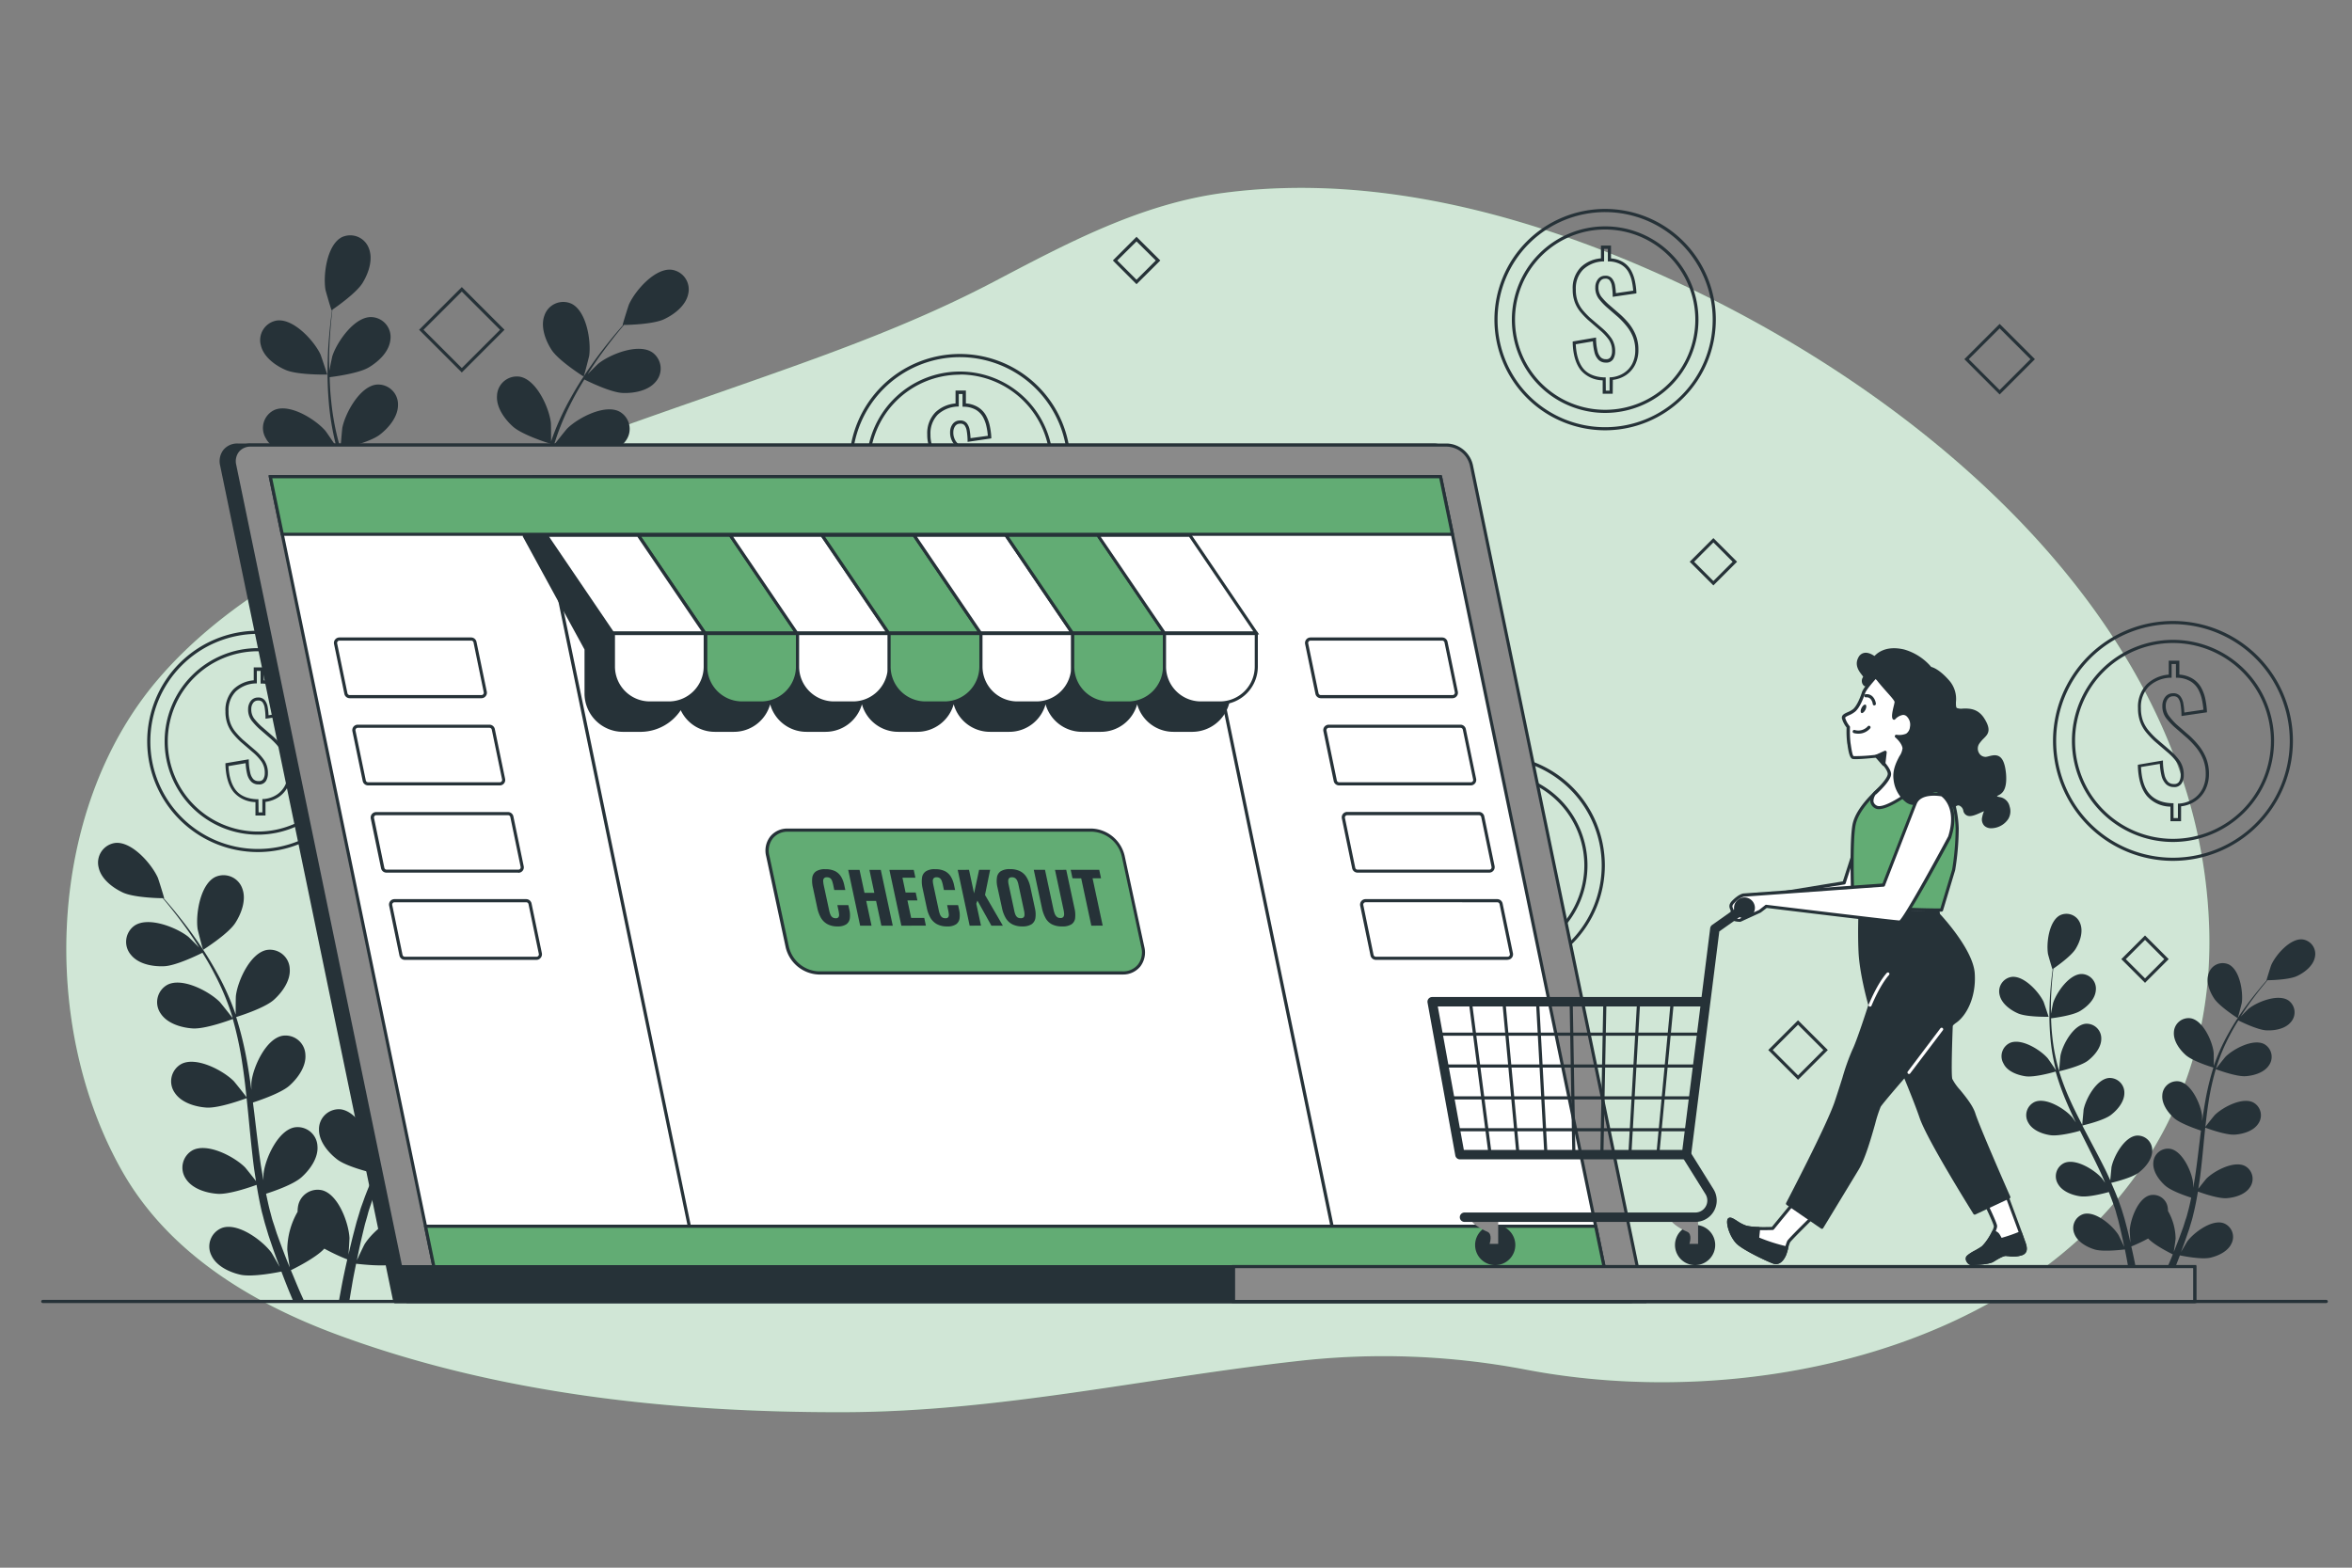 <svg xmlns="http://www.w3.org/2000/svg" viewBox="0 0 750 500"><rect x="0" y="0" width="750" height="500" fill="#808080" stroke="none"/><g id="freepik--background-simple--inject-75"><path d="M704.47,296.5c-2.58-93.36-84.57-166-166.57-205-45-21.41-96.88-36.64-147.56-30-26.62,3.48-50.24,16.18-73.42,28.35-24.76,13-50.18,22.21-76.55,31.49-37.54,13.21-75.43,25.88-111.54,42.45C100,177,70.66,192.8,50.16,216.93,14.79,258.59,12.61,327.21,39,373.61c14.5,25.55,40.51,41.66,68.23,51.95,51.35,19.06,107.35,25,162.11,24.84,49.47-.15,96.07-10.94,144.83-16.35a241.79,241.79,0,0,1,72.34,2.77c70.07,13.4,159.27-6,198.57-67.83C699.39,346.43,705.16,321.53,704.47,296.5Z" style="fill:#62AC74"></path><path d="M704.47,296.5c-2.58-93.36-84.57-166-166.57-205-45-21.41-96.88-36.64-147.56-30-26.62,3.48-50.24,16.18-73.42,28.35-24.76,13-50.18,22.21-76.55,31.49-37.54,13.21-75.43,25.88-111.54,42.45C100,177,70.66,192.8,50.16,216.93,14.79,258.59,12.61,327.21,39,373.61c14.5,25.55,40.51,41.66,68.23,51.95,51.35,19.06,107.35,25,162.11,24.84,49.47-.15,96.07-10.94,144.83-16.35a241.79,241.79,0,0,1,72.34,2.77c70.07,13.4,159.27-6,198.57-67.83C699.39,346.43,705.16,321.53,704.47,296.5Z" style="fill:#fff;opacity:0.7"></path></g><g id="freepik--Floor--inject-75"><path d="M741.8,415.59H13.63a.5.5,0,0,1-.5-.5.51.51,0,0,1,.5-.5H741.8a.51.51,0,0,1,.5.5A.5.5,0,0,1,741.8,415.59Z" style="fill:#263238"></path></g><g id="freepik--Plants--inject-75"><path d="M91.11,118c3.84,1.67,13.23,1.46,13.24,1.46s-2-6.15-2.2-6.52c-2.06-4.31-8.58-11.43-13.88-10.71a6.33,6.33,0,0,0-5.08,7.94C84.07,113.88,87.84,116.61,91.11,118Z" style="fill:#263238"></path><path d="M94.35,145.24c4,.59,12.36-1.85,13-2a112.24,112.24,0,0,0,5.08,14.07c1.16,2.67,2.4,5.32,3.68,8-.76-1.12-1.45-2.11-1.57-2.24-3.12-3.62-11.29-8.76-16.21-6.67a6.34,6.34,0,0,0-2.81,9c1.82,3.31,6.18,5,9.71,5.46s10.77-1.41,12.67-1.94l1.49,3c2.43,4.83,4.87,9.64,7.13,14.44.79,1.69,1.51,3.38,2.24,5.07-.68-1-1.26-1.83-1.37-1.94-3.12-3.62-11.29-8.76-16.21-6.67a6.34,6.34,0,0,0-2.81,9c1.82,3.31,6.18,4.94,9.71,5.46s10.07-1.22,12.32-1.85c.7,1.75,1.39,3.51,2,5.24.38,1.19.83,2.31,1.14,3.53s.67,2.38,1,3.56c.55,2.29,1.13,4.64,1.61,6.89.35,1.55.65,3,.95,4.55-.77-1.69-2.35-5-2.51-5.23-2.54-4-9.84-10.37-15-9a6.33,6.33,0,0,0-4.14,8.47c1.3,3.55,5.36,5.83,8.77,6.87,3.76,1.15,12.08.1,13.12,0,.49,2.49,1,4.91,1.36,7.2.29,1.7.57,3.33.82,4.9h3.33c-.32-1.75-.66-3.57-1-5.48-.49-2.53-1.07-5.22-1.7-8a69.78,69.78,0,0,0,7.32-3.44c2.74,3,9.76,6.43,10.67,6.88-1,2.34-1.91,4.62-2.84,6.75-.49,1.13-1,2.2-1.45,3.26h3.53l.84-2c1-2.39,2-4.95,3-7.59,1,.21,9.24,1.88,13.08,1,3.48-.79,7.7-2.76,9.26-6.2a6.33,6.33,0,0,0-3.5-8.75c-5.07-1.71-12.81,4.05-15.65,7.9-.17.22-1.71,2.89-2.65,4.59.4-1.09.8-2.13,1.2-3.25.82-2.21,1.56-4.43,2.37-6.83l1.06-3.54c.37-1.17.62-2.46.95-3.7C168,201,168.51,198,169,195c1.94.7,8.84,3.1,12.42,2.85s8-1.56,10.08-4.72a6.33,6.33,0,0,0-2.12-9.18c-4.76-2.46-13.29,2.07-16.67,5.44-.22.21-2.37,2.9-3.53,4.4.28-1.81.58-3.61.8-5.45.66-5.3,1.16-10.69,1.69-16.07.16-1.65.34-3.29.51-4.93.69.26,8.83,3.29,12.84,3,3.56-.25,8-1.56,10.08-4.72a6.33,6.33,0,0,0-2.13-9.18c-4.75-2.46-13.28,2.07-16.66,5.44-.26.25-3.36,4.13-4.1,5.15.38-3.61.8-7.21,1.35-10.74a112.24,112.24,0,0,1,3.08-14.13c.32.12,8.81,3.32,12.91,3,3.56-.25,8-1.56,10.09-4.72a6.33,6.33,0,0,0-2.13-9.18c-4.76-2.46-13.28,2.07-16.67,5.44-.26.26-3.6,4.43-4.15,5.23.08-.26.13-.55.22-.82a82,82,0,0,1,5.59-13.37c1.22-2.38,2.52-4.59,3.83-6.71,1.52.76,8.5,4.15,12.22,4.3,3.57.14,8.15-.67,10.55-3.59a6.34,6.34,0,0,0-1.11-9.36c-4.46-3-13.43.6-17.17,3.58-.2.16-2.08,2-3.44,3.42.61-1,1.22-1.94,1.82-2.83,2.23-3.37,4.49-6.32,6.51-8.92,1.16-1.47,2.24-2.77,3.26-4,1.88,0,9.46-.26,12.77-1.81s6.92-4.35,7.7-8a6.32,6.32,0,0,0-5.29-7.79c-5.32-.58-11.65,6.71-13.59,11.08-.17.38-2.12,6.58-2,6.58h.11c-1,1.14-2.07,2.38-3.21,3.75-2.08,2.56-4.41,5.47-6.73,8.8a113.1,113.1,0,0,0-7,11.12,82.66,82.66,0,0,0-6,13.42c0,.05,0,.11,0,.17,0-1.57,0-6-.09-6.29-.61-4.74-4.58-13.54-9.85-14.51a6.33,6.33,0,0,0-7.3,6c-.31,3.76,2.42,7.53,5.08,9.91,3,2.68,11.34,5.28,12,5.48a111.42,111.42,0,0,0-3.52,14.54c-.51,2.86-.94,5.76-1.33,8.67,0-1.35,0-2.57-.07-2.73-.61-4.74-4.58-13.54-9.84-14.51a6.33,6.33,0,0,0-7.31,6c-.31,3.77,2.42,7.54,5.09,9.91s9.76,4.77,11.63,5.37c-.14,1.12-.29,2.24-.42,3.36-.64,5.37-1.26,10.73-2,16-.26,1.85-.6,3.66-.92,5.47,0-1.21,0-2.22-.07-2.38-.61-4.74-4.58-13.53-9.85-14.5a6.33,6.33,0,0,0-7.3,6c-.31,3.77,2.42,7.54,5.08,9.91s9.08,4.54,11.3,5.26c-.39,1.85-.77,3.69-1.24,5.47-.34,1.2-.59,2.38-1,3.56l-1.13,3.52c-.81,2.21-1.62,4.5-2.46,6.63-.57,1.49-1.14,2.9-1.72,4.32.29-1.83.78-5.44.79-5.74a24.58,24.58,0,0,0-3.3-12,7.36,7.36,0,0,0-.08-1.4,6.34,6.34,0,0,0-7.75-5.37c-5.17,1.38-8.45,10.46-8.69,15.23,0,.28.17,3.35.32,5.29-.27-1.13-.5-2.22-.79-3.38-.54-2.28-1.15-4.55-1.79-7-.36-1.17-.71-2.35-1.07-3.54s-.84-2.4-1.25-3.62c-1-2.79-2.2-5.58-3.44-8.36,2-.48,9.08-2.28,11.93-4.46s5.83-5.73,5.81-9.51a6.33,6.33,0,0,0-6.84-6.48c-5.32.57-9.94,9.05-10.91,13.73-.06.29-.37,3.73-.51,5.62-.76-1.67-1.51-3.33-2.33-5-2.38-4.79-4.94-9.56-7.47-14.33l-2.29-4.4c.72-.16,9.18-2.12,12.37-4.57,2.83-2.17,5.83-5.72,5.81-9.5a6.34,6.34,0,0,0-6.84-6.49c-5.32.58-9.94,9.06-10.91,13.74-.07.35-.52,5.29-.57,6.56-1.67-3.23-3.31-6.46-4.8-9.71a110.44,110.44,0,0,1-5.22-13.49c.33-.07,9.17-2.08,12.44-4.59,2.83-2.17,5.83-5.72,5.8-9.5a6.32,6.32,0,0,0-6.83-6.48c-5.32.57-9.94,9-10.91,13.73-.07.37-.55,5.69-.57,6.66-.08-.27-.19-.54-.27-.81a80.92,80.92,0,0,1-2.71-14.24c-.3-2.66-.44-5.21-.51-7.7,1.68-.21,9.38-1.23,12.56-3.16s6.43-5,6.82-8.81a6.34,6.34,0,0,0-6.09-7.2C113,101,107.5,109,106,113.5c-.08.25-.62,2.85-1,4.76,0-1.13-.06-2.29-.06-3.37,0-4,.27-7.75.52-11,.16-1.86.34-3.54.53-5.12,1.55-1.06,7.73-5.43,9.64-8.55s3.38-7.45,2-11A6.33,6.33,0,0,0,109,75.65c-4.75,2.45-6,12-5.22,16.74.07.4,1.87,6.65,2,6.6l.09-.07c-.21,1.51-.41,3.13-.6,4.91-.33,3.28-.67,7-.76,11a111.24,111.24,0,0,0,.31,13.12,83.58,83.58,0,0,0,2.43,14.48l.06.17c-.85-1.32-3.32-4.94-3.55-5.2-3.12-3.61-11.29-8.76-16.21-6.66a6.33,6.33,0,0,0-2.81,9C86.46,143.09,90.82,144.73,94.35,145.24Z" style="fill:#263238"></path><path d="M186.11,120.1c.08.06,1.71-6.24,1.77-6.65.66-4.73-.85-14.26-5.67-16.59a6.33,6.33,0,0,0-8.62,3.82c-1.29,3.54.35,7.9,2.29,10.9C178.15,115.09,186.11,120.1,186.11,120.1Z" style="fill:#263238"></path><path d="M643.5,323.21c2.83,1.24,9.76,1.08,9.76,1.08s-1.49-4.53-1.62-4.81c-1.52-3.18-6.32-8.43-10.23-7.9a4.67,4.67,0,0,0-3.75,5.86C638.31,320.14,641.09,322.16,643.5,323.21Z" style="fill:#263238"></path><path d="M645.89,343.27c2.94.43,9.12-1.36,9.61-1.51a82,82,0,0,0,3.75,10.38c.85,2,1.77,3.92,2.71,5.87-.56-.82-1.07-1.56-1.16-1.65-2.3-2.67-8.32-6.46-11.95-4.92a4.66,4.66,0,0,0-2.07,6.63c1.34,2.45,4.55,3.65,7.15,4s8-1,9.34-1.43c.38.74.74,1.49,1.11,2.23,1.79,3.57,3.59,7.12,5.25,10.65.59,1.25,1.12,2.49,1.65,3.74-.5-.73-.93-1.34-1-1.43-2.31-2.67-8.33-6.46-12-4.92a4.68,4.68,0,0,0-2.07,6.64c1.34,2.44,4.56,3.65,7.16,4s7.43-.9,9.09-1.36c.51,1.29,1,2.59,1.46,3.87.28.87.61,1.7.84,2.6s.49,1.76.73,2.62c.4,1.69.83,3.43,1.18,5.08.26,1.15.48,2.25.71,3.36-.57-1.25-1.74-3.67-1.86-3.86-1.87-3-7.25-7.64-11.07-6.67a4.67,4.67,0,0,0-3,6.25c.95,2.61,3.94,4.29,6.46,5.06,2.77.85,8.91.07,9.67,0,.37,1.83.71,3.62,1,5.31.23,1.25.43,2.46.61,3.61h2.46c-.23-1.28-.49-2.63-.77-4-.36-1.86-.79-3.84-1.25-5.88A50.89,50.89,0,0,0,685,395c2,2.18,7.19,4.74,7.86,5.07-.7,1.73-1.41,3.41-2.09,5l-1.07,2.4h2.6c.21-.49.41-1,.62-1.49.72-1.75,1.46-3.65,2.2-5.59.74.15,6.81,1.39,9.65.75,2.56-.58,5.67-2,6.82-4.57a4.67,4.67,0,0,0-2.58-6.46c-3.74-1.25-9.45,3-11.54,5.83-.12.17-1.26,2.13-2,3.38.29-.8.59-1.57.89-2.39.59-1.63,1.14-3.27,1.74-5l.78-2.62c.28-.86.46-1.81.7-2.73.51-2.13.92-4.32,1.29-6.54,1.42.52,6.51,2.29,9.15,2.11s5.92-1.15,7.44-3.49a4.67,4.67,0,0,0-1.57-6.77c-3.51-1.81-9.79,1.53-12.29,4-.16.16-1.75,2.14-2.6,3.25.21-1.33.42-2.66.59-4,.49-3.91.86-7.88,1.24-11.85.12-1.21.25-2.42.38-3.63.51.19,6.51,2.43,9.47,2.22,2.62-.19,5.91-1.15,7.43-3.49a4.66,4.66,0,0,0-1.57-6.76c-3.5-1.81-9.79,1.52-12.29,4-.18.18-2.47,3-3,3.8.28-2.67.59-5.32,1-7.92A81.63,81.63,0,0,1,706.57,341c.24.09,6.49,2.46,9.52,2.24,2.63-.18,5.92-1.15,7.44-3.48A4.67,4.67,0,0,0,722,333c-3.51-1.81-9.79,1.53-12.29,4-.2.2-2.66,3.27-3.06,3.86.06-.19.1-.41.16-.6a59.75,59.75,0,0,1,4.12-9.86c.9-1.76,1.86-3.39,2.82-4.95,1.12.56,6.27,3.06,9,3.17s6-.49,7.77-2.65a4.67,4.67,0,0,0-.81-6.9c-3.29-2.18-9.91.44-12.66,2.64-.15.12-1.54,1.5-2.54,2.52.45-.7.9-1.43,1.34-2.09,1.65-2.48,3.31-4.66,4.8-6.57.86-1.08,1.65-2,2.41-2.94,1.38,0,7-.19,9.41-1.33s5.1-3.21,5.68-5.94a4.67,4.67,0,0,0-3.9-5.74c-3.93-.43-8.59,4.95-10,8.17-.13.28-1.56,4.85-1.49,4.85h.08c-.74.84-1.53,1.75-2.37,2.77-1.53,1.88-3.25,4-5,6.49a82.84,82.84,0,0,0-5.14,8.19,60.87,60.87,0,0,0-4.4,9.9l0,.12c0-1.15,0-4.39-.07-4.63-.45-3.5-3.38-10-7.26-10.7a4.68,4.68,0,0,0-5.39,4.39c-.22,2.78,1.79,5.56,3.75,7.31,2.22,2,8.36,3.89,8.85,4a84.73,84.73,0,0,0-2.6,10.72c-.37,2.11-.69,4.25-1,6.4,0-1,0-1.9-.05-2-.46-3.5-3.39-10-7.27-10.7a4.67,4.67,0,0,0-5.38,4.39c-.23,2.78,1.78,5.56,3.75,7.31s7.19,3.52,8.58,4c-.1.82-.22,1.65-.31,2.47-.48,4-.93,7.92-1.5,11.78-.2,1.36-.44,2.7-.68,4,0-.89,0-1.63-.05-1.75-.45-3.49-3.38-10-7.26-10.69a4.67,4.67,0,0,0-5.39,4.39c-.23,2.77,1.79,5.55,3.75,7.31s6.69,3.34,8.33,3.87c-.28,1.36-.57,2.73-.91,4-.25.89-.43,1.76-.74,2.63s-.56,1.74-.83,2.6c-.6,1.63-1.2,3.31-1.82,4.89-.42,1.09-.84,2.13-1.26,3.18.21-1.35.57-4,.58-4.24a18.23,18.23,0,0,0-2.43-8.82,5.1,5.1,0,0,0-.07-1,4.67,4.67,0,0,0-5.71-4c-3.81,1-6.23,7.71-6.41,11.23,0,.2.12,2.47.23,3.9-.19-.83-.36-1.64-.57-2.49-.4-1.69-.85-3.36-1.33-5.16-.26-.86-.52-1.73-.79-2.61s-.61-1.77-.92-2.66c-.75-2.07-1.62-4.12-2.53-6.17,1.47-.35,6.7-1.68,8.79-3.29s4.3-4.23,4.29-7a4.67,4.67,0,0,0-5-4.78c-3.92.42-7.33,6.67-8,10.12,0,.22-.27,2.75-.38,4.15-.56-1.23-1.11-2.46-1.72-3.68-1.75-3.53-3.63-7-5.5-10.57-.57-1.08-1.13-2.16-1.69-3.24.53-.12,6.77-1.57,9.12-3.37,2.09-1.6,4.3-4.22,4.28-7a4.67,4.67,0,0,0-5-4.78c-3.92.43-7.33,6.67-8,10.13,0,.26-.38,3.9-.42,4.83-1.24-2.38-2.45-4.76-3.54-7.15a80.82,80.82,0,0,1-3.85-9.95c.24-.06,6.76-1.54,9.17-3.38,2.09-1.61,4.3-4.23,4.28-7a4.67,4.67,0,0,0-5-4.78c-3.93.42-7.33,6.67-8,10.12-.06.27-.41,4.2-.42,4.91-.06-.19-.15-.39-.21-.59a60.08,60.08,0,0,1-2-10.5c-.22-2-.32-3.85-.38-5.68,1.24-.15,6.92-.91,9.26-2.33s4.75-3.73,5-6.5a4.66,4.66,0,0,0-4.49-5.3c-3.94,0-8,5.83-9.1,9.18-.06.18-.45,2.1-.72,3.5,0-.83,0-1.68,0-2.48,0-3,.19-5.71.38-8.13.12-1.38.25-2.62.39-3.78,1.14-.78,5.7-4,7.11-6.3s2.49-5.49,1.47-8.09a4.68,4.68,0,0,0-6.43-2.64c-3.51,1.81-4.43,8.87-3.85,12.35.05.3,1.37,4.9,1.43,4.86l.07,0c-.15,1.11-.3,2.3-.44,3.61-.24,2.42-.49,5.16-.56,8.15a82.29,82.29,0,0,0,.23,9.68,60.77,60.77,0,0,0,1.79,10.68s0,.08,0,.12c-.62-1-2.45-3.64-2.61-3.83-2.31-2.67-8.33-6.46-12-4.92a4.67,4.67,0,0,0-2.07,6.64C640.07,341.69,643.28,342.89,645.89,343.27Z" style="fill:#263238"></path><path d="M713.55,324.73c.06,0,1.26-4.6,1.31-4.9.48-3.49-.63-10.52-4.18-12.24a4.68,4.68,0,0,0-6.36,2.82c-1,2.62.26,5.83,1.69,8C707.69,321,713.55,324.73,713.55,324.73Z" style="fill:#263238"></path><path d="M159.78,300.86c-3.84,1.68-13.23,1.47-13.24,1.47s2-6.15,2.2-6.52c2.06-4.31,8.58-11.43,13.88-10.71A6.32,6.32,0,0,1,167.7,293C166.82,296.71,163.05,299.43,159.78,300.86Z" style="fill:#263238"></path><path d="M156.54,328.07c-4,.58-12.37-1.85-13-2.05a111.19,111.19,0,0,1-5.09,14.07c-1.15,2.67-2.39,5.32-3.67,8,.76-1.12,1.45-2.12,1.56-2.25,3.13-3.61,11.3-8.75,16.22-6.66a6.33,6.33,0,0,1,2.81,9c-1.82,3.31-6.18,4.95-9.71,5.47s-10.77-1.41-12.67-1.95c-.5,1-1,2-1.5,3-2.42,4.84-4.87,9.65-7.12,14.44-.79,1.69-1.51,3.38-2.24,5.08.68-1,1.26-1.83,1.36-1.95,3.13-3.61,11.3-8.76,16.22-6.66a6.33,6.33,0,0,1,2.81,9c-1.82,3.31-6.18,5-9.71,5.46s-10.07-1.22-12.33-1.84c-.69,1.75-1.39,3.51-2,5.24-.37,1.19-.82,2.31-1.13,3.53s-.67,2.38-1,3.56c-.55,2.28-1.13,4.64-1.61,6.88-.35,1.56-.65,3.05-.95,4.55.77-1.69,2.35-5,2.51-5.22,2.54-4.05,9.83-10.37,15-9.05a6.33,6.33,0,0,1,4.14,8.47c-1.3,3.54-5.36,5.82-8.77,6.87-3.76,1.14-12.08.1-13.12,0-.5,2.48-1,4.91-1.36,7.2-.3,1.7-.57,3.33-.82,4.89h-3.33q.47-2.61,1-5.47c.49-2.53,1.07-5.22,1.7-8a65.66,65.66,0,0,1-7.32-3.44c-2.74,3-9.76,6.44-10.67,6.88,1,2.35,1.91,4.63,2.84,6.76.49,1.13,1,2.2,1.45,3.25H93.57l-.84-2c-1-2.38-2-4.94-3-7.58-1,.21-9.24,1.88-13.08,1-3.48-.78-7.7-2.75-9.26-6.2a6.34,6.34,0,0,1,3.5-8.75c5.07-1.7,12.81,4.06,15.65,7.9.17.23,1.71,2.9,2.65,4.59-.4-1.08-.8-2.13-1.21-3.24-.81-2.21-1.55-4.44-2.36-6.83-.35-1.17-.7-2.35-1.06-3.54s-.63-2.46-1-3.71c-.69-2.89-1.25-5.86-1.74-8.87-1.94.71-8.84,3.11-12.42,2.86s-8-1.56-10.09-4.72a6.35,6.35,0,0,1,2.13-9.19c4.76-2.45,13.29,2.07,16.67,5.44.21.21,2.37,2.91,3.53,4.41-.29-1.81-.58-3.61-.81-5.45-.65-5.31-1.16-10.7-1.68-16.07-.16-1.65-.34-3.29-.51-4.93-.69.26-8.83,3.29-12.84,3-3.56-.25-8-1.56-10.08-4.73a6.33,6.33,0,0,1,2.12-9.18c4.76-2.45,13.29,2.07,16.67,5.44.26.26,3.36,4.13,4.1,5.16-.38-3.62-.8-7.21-1.35-10.75A112.24,112.24,0,0,0,74.24,325c-.31.12-8.8,3.33-12.9,3-3.56-.25-8-1.56-10.09-4.73a6.33,6.33,0,0,1,2.13-9.18c4.75-2.45,13.28,2.07,16.67,5.44.26.27,3.6,4.44,4.15,5.24-.08-.27-.14-.55-.22-.82a80.77,80.77,0,0,0-5.6-13.37c-1.21-2.38-2.51-4.59-3.82-6.71-1.52.76-8.5,4.15-12.22,4.3s-8.15-.67-10.55-3.59a6.34,6.34,0,0,1,1.11-9.36c4.46-3,13.43.6,17.17,3.57.2.17,2.08,2,3.43,3.43-.6-.95-1.21-1.94-1.81-2.84-2.24-3.37-4.49-6.32-6.51-8.91-1.16-1.47-2.24-2.77-3.27-4-1.87,0-9.45-.26-12.76-1.82s-6.92-4.34-7.7-8a6.33,6.33,0,0,1,5.29-7.8c5.32-.57,11.64,6.72,13.59,11.09.17.37,2.12,6.58,2,6.57h-.12c1,1.15,2.08,2.38,3.22,3.76,2.08,2.56,4.4,5.46,6.72,8.8a111.25,111.25,0,0,1,7,11.12,81.67,81.67,0,0,1,6,13.41c0,.06,0,.12,0,.17,0-1.56,0-5.95.09-6.28.61-4.74,4.58-13.54,9.85-14.51a6.33,6.33,0,0,1,7.3,6c.31,3.77-2.42,7.54-5.08,9.92-3,2.68-11.34,5.27-12,5.48a113.31,113.31,0,0,1,3.52,14.53c.51,2.87.93,5.77,1.32,8.68,0-1.36,0-2.57.07-2.74.62-4.74,4.59-13.53,9.85-14.5a6.33,6.33,0,0,1,7.31,6c.31,3.77-2.42,7.53-5.09,9.91s-9.76,4.77-11.63,5.37c.13,1.12.28,2.23.42,3.35.64,5.37,1.26,10.74,2,16,.27,1.84.61,3.65.93,5.46,0-1.2,0-2.22.07-2.37.61-4.74,4.58-13.53,9.84-14.51a6.33,6.33,0,0,1,7.31,6c.31,3.76-2.42,7.53-5.08,9.91s-9.08,4.54-11.31,5.26c.4,1.84.78,3.69,1.24,5.46.35,1.2.59,2.38,1,3.57s.77,2.36,1.14,3.52c.8,2.21,1.62,4.49,2.46,6.63.57,1.49,1.14,2.9,1.71,4.32-.28-1.84-.78-5.44-.78-5.75a24.55,24.55,0,0,1,3.29-12A8.23,8.23,0,0,1,95,385a6.34,6.34,0,0,1,7.75-5.37c5.17,1.38,8.45,10.45,8.69,15.22,0,.29-.17,3.36-.32,5.29.26-1.12.5-2.22.79-3.37.54-2.29,1.15-4.55,1.79-7l1.07-3.53c.33-1.19.84-2.41,1.25-3.62,1-2.8,2.2-5.58,3.44-8.36-2-.48-9.08-2.28-11.93-4.47s-5.83-5.73-5.81-9.5a6.34,6.34,0,0,1,6.84-6.49c5.32.58,9.94,9.06,10.91,13.74.06.29.37,3.72.51,5.62.76-1.67,1.51-3.33,2.33-5,2.38-4.79,4.94-9.56,7.46-14.34.78-1.46,1.53-2.92,2.3-4.39-.72-.16-9.18-2.13-12.37-4.57-2.83-2.17-5.83-5.73-5.81-9.51a6.34,6.34,0,0,1,6.84-6.48c5.32.58,9.94,9.05,10.9,13.73.08.36.52,5.3.58,6.56,1.67-3.22,3.31-6.45,4.8-9.7A110.44,110.44,0,0,0,142.25,326c-.33-.08-9.18-2.09-12.44-4.59-2.83-2.17-5.83-5.73-5.81-9.5a6.34,6.34,0,0,1,6.84-6.49c5.32.58,9.94,9.06,10.9,13.74.08.36.56,5.68.58,6.65.08-.26.19-.53.27-.8a80.92,80.92,0,0,0,2.71-14.24c.3-2.66.43-5.22.51-7.71-1.68-.2-9.38-1.23-12.56-3.16s-6.43-5.05-6.82-8.8a6.34,6.34,0,0,1,6.09-7.2c5.35,0,10.87,7.91,12.34,12.45.08.25.62,2.85,1,4.75,0-1.12.06-2.28,0-3.36,0-4.05-.26-7.75-.51-11-.16-1.87-.34-3.55-.53-5.12-1.55-1.06-7.74-5.43-9.64-8.56s-3.38-7.44-2-10.95a6.34,6.34,0,0,1,8.72-3.59c4.75,2.46,6,12,5.22,16.74-.07.41-1.87,6.66-1.95,6.61l-.09-.07c.21,1.51.41,3.13.6,4.91.33,3.28.67,7,.76,11a111.24,111.24,0,0,1-.31,13.12,83.58,83.58,0,0,1-2.43,14.48l-.06.17c.84-1.33,3.32-4.94,3.54-5.2,3.13-3.61,11.3-8.76,16.22-6.67a6.34,6.34,0,0,1,2.81,9C164.43,325.92,160.07,327.56,156.54,328.07Z" style="fill:#263238"></path><path d="M64.78,302.93c-.09.05-1.71-6.24-1.77-6.65-.66-4.73.85-14.27,5.67-16.59a6.34,6.34,0,0,1,8.62,3.81c1.29,3.55-.35,7.91-2.29,10.9C72.73,297.92,64.78,302.93,64.78,302.93Z" style="fill:#263238"></path></g><g id="freepik--Graphics--inject-75"><path d="M637.64,125.81l-11.25-11.25,11.25-11.25,11.25,11.25Zm-9.84-11.25,9.84,9.84,9.83-9.84-9.83-9.83Z" style="fill:#263238"></path><path d="M546.36,186.72l-7.55-7.55,7.55-7.55,7.55,7.55Zm-6.14-7.55,6.14,6.14,6.14-6.14L546.36,173Z" style="fill:#263238"></path><path d="M573.35,344.39l-9.49-9.49,9.49-9.49,9.5,9.49Zm-8.07-9.49,8.07,8.08,8.08-8.08-8.08-8.08Z" style="fill:#263238"></path><path d="M362.41,90.64l-7.55-7.56,7.55-7.55L370,83.08Zm-6.14-7.56,6.14,6.14,6.14-6.14L362.41,77Z" style="fill:#263238"></path><path d="M684,313.46l-7.56-7.55,7.56-7.55,7.55,7.55Zm-6.14-7.55,6.14,6.14,6.13-6.14L684,299.77Z" style="fill:#263238"></path><path d="M147.26,118.8l-13.62-13.62,13.62-13.62,13.62,13.62Zm-12.21-13.62,12.21,12.2,12.2-12.2L147.26,93Z" style="fill:#263238"></path></g><g id="freepik--Coins--inject-75"><path d="M514.26,125.59h-3.2V121.3a9.36,9.36,0,0,1-6.93-3.17c-1.62-2-2.51-4.92-2.63-8.77l0-.44,7.45-1.27,0,.57a18.44,18.44,0,0,0,.47,3.72,4.19,4.19,0,0,0,1,2,2.23,2.23,0,0,0,1.66.62,1.57,1.57,0,0,0,1.51-.67,3.6,3.6,0,0,0,.46-1.85,6.42,6.42,0,0,0-1-3.64,16.72,16.72,0,0,0-2.87-3.08L506.34,102a26.44,26.44,0,0,1-2.44-2.58,10.76,10.76,0,0,1-1.75-3.07,11.43,11.43,0,0,1-.65-4.07,9.49,9.49,0,0,1,2.59-7.06,10.47,10.47,0,0,1,6.42-2.82V78.31h3.2v4.11a8.73,8.73,0,0,1,3.82,1.16,7.31,7.31,0,0,1,2.57,2.65,12.05,12.05,0,0,1,1.24,3.39,23.47,23.47,0,0,1,.47,3.49l0,.46-7.56,1.1v-.56a19.8,19.8,0,0,0-.27-2.92,4,4,0,0,0-.72-1.81,1.62,1.62,0,0,0-1.42-.5,1.82,1.82,0,0,0-1.56.79,3.22,3.22,0,0,0-.57,1.86,4.84,4.84,0,0,0,.9,3.08A21.74,21.74,0,0,0,512.86,97l3.79,3.28a27.37,27.37,0,0,1,2.86,3,14.79,14.79,0,0,1,2.13,3.68,12.49,12.49,0,0,1,.81,4.65,10.45,10.45,0,0,1-1,4.63,8.74,8.74,0,0,1-3,3.43,9.6,9.6,0,0,1-4.15,1.49Zm-2.2-1h1.2v-4.26l.45,0a8.75,8.75,0,0,0,4.14-1.39,7.65,7.65,0,0,0,2.67-3,9.34,9.34,0,0,0,.93-4.19,11.56,11.56,0,0,0-.74-4.28,13.35,13.35,0,0,0-2-3.42,25.3,25.3,0,0,0-2.74-2.92l-3.79-3.29a21.35,21.35,0,0,1-2.36-2.54,5.82,5.82,0,0,1-1.11-3.7,4.18,4.18,0,0,1,.75-2.43,2.79,2.79,0,0,1,2.34-1.22,2.59,2.59,0,0,1,2.24.87A4.78,4.78,0,0,1,515,91a21.23,21.23,0,0,1,.27,2.51l5.53-.81a23.47,23.47,0,0,0-.41-2.88,11.32,11.32,0,0,0-1.14-3.11A6.42,6.42,0,0,0,517,84.43a8.06,8.06,0,0,0-3.82-1.05l-.47,0v-4h-1.2v4l-.46,0A9.72,9.72,0,0,0,504.8,86a8.53,8.53,0,0,0-2.3,6.35,10.65,10.65,0,0,0,.58,3.72,9.93,9.93,0,0,0,1.59,2.79,26.73,26.73,0,0,0,2.34,2.47l3.87,3.32a17.43,17.43,0,0,1,3,3.28,7.33,7.33,0,0,1,1.16,4.2,4.69,4.69,0,0,1-.59,2.35,2.5,2.5,0,0,1-2.38,1.17,3.24,3.24,0,0,1-2.36-.9,5.22,5.22,0,0,1-1.3-2.52,18,18,0,0,1-.47-3.36l-5.47.93c.17,3.41,1,6,2.39,7.73s3.7,2.72,6.68,2.84l.48,0Z" style="fill:#263238"></path><path d="M511.85,137.24A35.3,35.3,0,1,1,547.14,102,35.34,35.34,0,0,1,511.85,137.24Zm0-69.59A34.3,34.3,0,1,0,546.14,102,34.34,34.34,0,0,0,511.85,67.65Z" style="fill:#263238"></path><path d="M511.85,131.7A29.75,29.75,0,1,1,541.6,102,29.78,29.78,0,0,1,511.85,131.7Zm0-58.5A28.75,28.75,0,1,0,540.6,102,28.79,28.79,0,0,0,511.85,73.2Z" style="fill:#263238"></path><path d="M478.87,299.65h-3.2v-4.28a9.37,9.37,0,0,1-6.93-3.18c-1.63-2-2.51-4.92-2.64-8.77V283l7.44-1.27,0,.57A18.62,18.62,0,0,0,474,286a4.38,4.38,0,0,0,1,2.05,2.29,2.29,0,0,0,1.67.61,1.56,1.56,0,0,0,1.51-.66,3.64,3.64,0,0,0,.46-1.86,6.33,6.33,0,0,0-1-3.63,15.71,15.71,0,0,0-2.86-3.08L471,276.1a27.63,27.63,0,0,1-2.44-2.58,11.17,11.17,0,0,1-1.76-3.07,11.66,11.66,0,0,1-.65-4.07,9.48,9.48,0,0,1,2.6-7.06,10.53,10.53,0,0,1,6.42-2.83v-4.11h3.2v4.11a8.39,8.39,0,0,1,3.81,1.16,7.26,7.26,0,0,1,2.58,2.65,11.94,11.94,0,0,1,1.24,3.39,23,23,0,0,1,.47,3.48l0,.46-7.56,1.11v-.56a21.42,21.42,0,0,0-.27-2.93,4,4,0,0,0-.72-1.81,1.62,1.62,0,0,0-1.43-.5,1.87,1.87,0,0,0-1.55.79,3.25,3.25,0,0,0-.57,1.87,4.86,4.86,0,0,0,.9,3.08,20.81,20.81,0,0,0,2.23,2.41l3.79,3.29a24.84,24.84,0,0,1,2.85,3,14.46,14.46,0,0,1,2.14,3.67,12.52,12.52,0,0,1,.81,4.65,10.46,10.46,0,0,1-1,4.64,8.79,8.79,0,0,1-3,3.42,9.74,9.74,0,0,1-4.15,1.5Zm-2.2-1h1.2v-4.26l.45,0a8.78,8.78,0,0,0,4.14-1.38,7.65,7.65,0,0,0,2.67-3,9.38,9.38,0,0,0,.93-4.2,11.63,11.63,0,0,0-.74-4.28,13.73,13.73,0,0,0-2-3.42,25.07,25.07,0,0,0-2.73-2.91l-3.8-3.29a23,23,0,0,1-2.35-2.54,5.84,5.84,0,0,1-1.11-3.7,4.18,4.18,0,0,1,.75-2.43,2.8,2.8,0,0,1,2.34-1.23,2.6,2.6,0,0,1,2.23.87,4.87,4.87,0,0,1,.93,2.27,19.42,19.42,0,0,1,.26,2.51l5.54-.81a21.66,21.66,0,0,0-.42-2.89,10.92,10.92,0,0,0-1.13-3.1,6.26,6.26,0,0,0-2.23-2.29,8.06,8.06,0,0,0-3.82-1.05l-.47,0v-4h-1.2v4l-.46,0A9.72,9.72,0,0,0,469.4,260a8.55,8.55,0,0,0-2.3,6.35,10.54,10.54,0,0,0,.59,3.71,9.66,9.66,0,0,0,1.59,2.79,25.38,25.38,0,0,0,2.33,2.47l3.88,3.33a17.13,17.13,0,0,1,3,3.28,7.3,7.3,0,0,1,1.16,4.19,4.72,4.72,0,0,1-.59,2.36,2.53,2.53,0,0,1-2.38,1.16,3.26,3.26,0,0,1-2.36-.89,5.31,5.31,0,0,1-1.31-2.53,17.94,17.94,0,0,1-.46-3.35l-5.47.93c.17,3.4,1,6,2.39,7.73s3.7,2.72,6.68,2.84l.48,0Z" style="fill:#263238"></path><path d="M476.46,311.31A35.3,35.3,0,1,1,511.75,276,35.34,35.34,0,0,1,476.46,311.31Zm0-69.59A34.3,34.3,0,1,0,510.75,276,34.33,34.33,0,0,0,476.46,241.72Z" style="fill:#263238"></path><path d="M476.46,305.76A29.75,29.75,0,1,1,506.21,276,29.78,29.78,0,0,1,476.46,305.76Zm0-58.5A28.75,28.75,0,1,0,505.21,276,28.78,28.78,0,0,0,476.46,247.26Z" style="fill:#263238"></path><path d="M84.66,260.1h-3.2v-4.28a9.41,9.41,0,0,1-6.94-3.18c-1.62-2-2.5-4.92-2.63-8.77v-.44l7.44-1.26,0,.57a18.51,18.51,0,0,0,.46,3.71,4.37,4.37,0,0,0,1,2.06,2.29,2.29,0,0,0,1.67.61,1.59,1.59,0,0,0,1.51-.66,3.64,3.64,0,0,0,.46-1.86,6.29,6.29,0,0,0-1-3.63,16,16,0,0,0-2.86-3.08l-3.89-3.35A24.29,24.29,0,0,1,74.3,234a10.55,10.55,0,0,1-1.76-3.07,11.56,11.56,0,0,1-.65-4.06,9.52,9.52,0,0,1,2.6-7.07,10.58,10.58,0,0,1,6.42-2.82v-4.12h3.2v4.11a8.65,8.65,0,0,1,3.81,1.16,7.37,7.37,0,0,1,2.58,2.66,11.94,11.94,0,0,1,1.24,3.39,23,23,0,0,1,.47,3.48l0,.46-7.55,1.11,0-.56a21.55,21.55,0,0,0-.26-2.93,4,4,0,0,0-.72-1.81,1.68,1.68,0,0,0-1.43-.5,1.84,1.84,0,0,0-1.55.79,3.16,3.16,0,0,0-.57,1.87,4.86,4.86,0,0,0,.9,3.08,20.81,20.81,0,0,0,2.23,2.41l3.79,3.29a25.64,25.64,0,0,1,2.85,3A14.77,14.77,0,0,1,92,241.54a12.52,12.52,0,0,1,.81,4.65,10.33,10.33,0,0,1-1,4.64,8.69,8.69,0,0,1-3,3.42,9.74,9.74,0,0,1-4.15,1.5Zm-2.2-1h1.2v-4.26l.45,0a8.78,8.78,0,0,0,4.14-1.38,7.69,7.69,0,0,0,2.67-3,9.34,9.34,0,0,0,.93-4.19,11.56,11.56,0,0,0-.74-4.28,13.73,13.73,0,0,0-2-3.42,25.19,25.19,0,0,0-2.74-2.92l-3.79-3.28a22.17,22.17,0,0,1-2.35-2.55,5.79,5.79,0,0,1-1.11-3.69,4.21,4.21,0,0,1,.75-2.44,2.82,2.82,0,0,1,2.34-1.22,2.59,2.59,0,0,1,2.23.87,4.93,4.93,0,0,1,.93,2.27,19.42,19.42,0,0,1,.26,2.51l5.54-.82a21.52,21.52,0,0,0-.42-2.88,10.81,10.81,0,0,0-1.14-3.11,6.26,6.26,0,0,0-2.23-2.29,7.87,7.87,0,0,0-3.81-1l-.47,0v-4.05h-1.2v4l-.46,0a9.72,9.72,0,0,0-6.26,2.58,8.54,8.54,0,0,0-2.3,6.35,10.54,10.54,0,0,0,.59,3.71,9.79,9.79,0,0,0,1.59,2.79,26.58,26.58,0,0,0,2.33,2.47l3.88,3.33a16.84,16.84,0,0,1,3,3.28,7.3,7.3,0,0,1,1.16,4.19,4.72,4.72,0,0,1-.59,2.36,2.53,2.53,0,0,1-2.38,1.16,3.26,3.26,0,0,1-2.36-.89,5.23,5.23,0,0,1-1.31-2.53,18.06,18.06,0,0,1-.46-3.36l-5.47.93c.17,3.41,1,6,2.39,7.73s3.7,2.73,6.68,2.84l.48,0Z" style="fill:#263238"></path><path d="M82.25,271.76a35.3,35.3,0,1,1,35.29-35.3A35.34,35.34,0,0,1,82.25,271.76Zm0-69.59a34.3,34.3,0,1,0,34.29,34.29A34.33,34.33,0,0,0,82.25,202.17Z" style="fill:#263238"></path><path d="M82.25,266.21A29.75,29.75,0,1,1,112,236.46,29.78,29.78,0,0,1,82.25,266.21Zm0-58.5A28.75,28.75,0,1,0,111,236.46,28.78,28.78,0,0,0,82.25,207.71Z" style="fill:#263238"></path><path d="M308.5,171.84h-3.2v-4.28a9.37,9.37,0,0,1-6.93-3.18c-1.63-2-2.51-4.92-2.64-8.77v-.44l7.45-1.26,0,.56a18.52,18.52,0,0,0,.46,3.72,4.37,4.37,0,0,0,1,2.06,2.29,2.29,0,0,0,1.67.61,1.58,1.58,0,0,0,1.51-.66,3.67,3.67,0,0,0,.46-1.86,6.29,6.29,0,0,0-1-3.63,16,16,0,0,0-2.86-3.09l-3.89-3.34a26.44,26.44,0,0,1-2.44-2.58,10.78,10.78,0,0,1-1.76-3.07,11.6,11.6,0,0,1-.65-4.06,9.51,9.51,0,0,1,2.6-7.07,10.58,10.58,0,0,1,6.42-2.82v-4.12H308v4.11a8.65,8.65,0,0,1,3.81,1.16,7.21,7.21,0,0,1,2.58,2.66,11.94,11.94,0,0,1,1.24,3.39,23,23,0,0,1,.47,3.48l0,.46-7.56,1.11v-.57a19.93,19.93,0,0,0-.27-2.92,4,4,0,0,0-.72-1.81,1.66,1.66,0,0,0-1.43-.5,1.82,1.82,0,0,0-1.55.79,3.16,3.16,0,0,0-.57,1.87,4.86,4.86,0,0,0,.9,3.08,21.66,21.66,0,0,0,2.23,2.41l3.79,3.28a26.38,26.38,0,0,1,2.85,3,14.52,14.52,0,0,1,2.14,3.68,12.52,12.52,0,0,1,.81,4.65,10.53,10.53,0,0,1-1,4.64,8.79,8.79,0,0,1-3,3.42,9.6,9.6,0,0,1-4.15,1.49Zm-2.2-1h1.2v-4.26l.45,0a8.89,8.89,0,0,0,4.14-1.38,7.61,7.61,0,0,0,2.67-3,9.34,9.34,0,0,0,.93-4.19,11.56,11.56,0,0,0-.74-4.28,13.73,13.73,0,0,0-2-3.42,24.41,24.41,0,0,0-2.74-2.92L306.43,144a22.1,22.1,0,0,1-2.35-2.54,5.81,5.81,0,0,1-1.11-3.69,4.19,4.19,0,0,1,.75-2.44,2.82,2.82,0,0,1,2.34-1.22,2.62,2.62,0,0,1,2.23.87,4.83,4.83,0,0,1,.93,2.27,19.44,19.44,0,0,1,.26,2.5L315,139a21.52,21.52,0,0,0-.42-2.88,11,11,0,0,0-1.13-3.11,6.42,6.42,0,0,0-2.23-2.29,8,8,0,0,0-3.82-1l-.47,0v-4.05h-1.2v4l-.46,0a9.78,9.78,0,0,0-6.26,2.59,8.54,8.54,0,0,0-2.3,6.35,10.62,10.62,0,0,0,.59,3.71,9.93,9.93,0,0,0,1.59,2.79,26.58,26.58,0,0,0,2.33,2.47l3.88,3.33a17.1,17.1,0,0,1,3,3.27,7.36,7.36,0,0,1,1.16,4.2,4.66,4.66,0,0,1-.59,2.35,2.52,2.52,0,0,1-2.38,1.17A3.24,3.24,0,0,1,304,161a5.14,5.14,0,0,1-1.31-2.52,18.06,18.06,0,0,1-.46-3.36l-5.47.93c.17,3.41,1,6,2.39,7.73s3.7,2.73,6.68,2.84l.48,0Z" style="fill:#263238"></path><path d="M306.09,183.5a35.3,35.3,0,1,1,35.29-35.3A35.35,35.35,0,0,1,306.09,183.5Zm0-69.59a34.3,34.3,0,1,0,34.29,34.29A34.33,34.33,0,0,0,306.09,113.91Z" style="fill:#263238"></path><path d="M306.09,178a29.75,29.75,0,1,1,29.75-29.75A29.78,29.78,0,0,1,306.09,178Zm0-58.5a28.75,28.75,0,1,0,28.75,28.75A28.78,28.78,0,0,0,306.09,119.45Z" style="fill:#263238"></path><path d="M695.49,261.91H692.1v-4.64a10.16,10.16,0,0,1-7.53-3.44c-1.75-2.12-2.71-5.32-2.85-9.48v-.44l8-1.36,0,.57a20,20,0,0,0,.5,4,4.79,4.79,0,0,0,1.13,2.25,2.49,2.49,0,0,0,1.84.68,1.76,1.76,0,0,0,1.68-.74,4.11,4.11,0,0,0,.5-2,6.87,6.87,0,0,0-1.08-4,17.88,17.88,0,0,0-3.11-3.36L687,236.37a29.66,29.66,0,0,1-2.64-2.8,11.52,11.52,0,0,1-1.89-3.32,12.43,12.43,0,0,1-.71-4.39,10.24,10.24,0,0,1,2.81-7.63,11.37,11.37,0,0,1,7-3.06v-4.46h3.38v4.45a9.36,9.36,0,0,1,4.16,1.26,7.84,7.84,0,0,1,2.78,2.86,12.88,12.88,0,0,1,1.34,3.67,26.13,26.13,0,0,1,.51,3.77l0,.46-8.12,1.19v-.56a21.75,21.75,0,0,0-.29-3.18,4.32,4.32,0,0,0-.79-2,1.81,1.81,0,0,0-1.58-.56,2,2,0,0,0-1.72.87,3.55,3.55,0,0,0-.63,2,5.28,5.28,0,0,0,1,3.37A21.88,21.88,0,0,0,694,231l4.1,3.57a28.34,28.34,0,0,1,3.1,3.29,15.75,15.75,0,0,1,2.31,4,13.58,13.58,0,0,1,.88,5,11.28,11.28,0,0,1-1.12,5,9.48,9.48,0,0,1-3.25,3.69,10.33,10.33,0,0,1-4.52,1.62Zm-2.39-1h1.39v-4.62l.45,0a9.63,9.63,0,0,0,4.51-1.51,8.38,8.38,0,0,0,2.91-3.31,10.26,10.26,0,0,0,1-4.57,12.65,12.65,0,0,0-.81-4.65,14.48,14.48,0,0,0-2.16-3.72,27.12,27.12,0,0,0-3-3.17l-4.11-3.57a24,24,0,0,1-2.55-2.75,6.3,6.3,0,0,1-1.2-4,4.51,4.51,0,0,1,.81-2.62,3,3,0,0,1,2.5-1.3,2.76,2.76,0,0,1,2.4.93,5.26,5.26,0,0,1,1,2.44,21.11,21.11,0,0,1,.29,2.76l6.09-.9a24.73,24.73,0,0,0-.46-3.17,12.29,12.29,0,0,0-1.23-3.38,6.86,6.86,0,0,0-2.44-2.5,8.71,8.71,0,0,0-4.16-1.14l-.47,0v-4.39h-1.38v4.38l-.46,0a10.56,10.56,0,0,0-6.82,2.81,9.31,9.31,0,0,0-2.51,6.92,11.65,11.65,0,0,0,.64,4,10.78,10.78,0,0,0,1.73,3,27.49,27.49,0,0,0,2.54,2.68l4.21,3.61a19,19,0,0,1,3.29,3.55,7.94,7.94,0,0,1,1.25,4.53,4.93,4.93,0,0,1-.64,2.53,2.68,2.68,0,0,1-2.54,1.25,3.5,3.5,0,0,1-2.53-1,5.74,5.74,0,0,1-1.41-2.72,21.05,21.05,0,0,1-.51-3.68l-6,1c.18,3.73,1,6.57,2.6,8.45s4,3,7.28,3.1l.48,0Z" style="fill:#263238"></path><path d="M692.91,274.56a38.25,38.25,0,1,1,38.25-38.25A38.29,38.29,0,0,1,692.91,274.56Zm0-75.5a37.25,37.25,0,1,0,37.25,37.25A37.29,37.29,0,0,0,692.91,199.06Z" style="fill:#263238"></path><path d="M692.91,268.54a32.23,32.23,0,1,1,32.24-32.23A32.27,32.27,0,0,1,692.91,268.54Zm0-63.46a31.23,31.23,0,1,0,31.24,31.23A31.27,31.27,0,0,0,692.91,205.08Z" style="fill:#263238"></path></g><g id="freepik--Device--inject-75"><path d="M520.24,415.09H125.9L70.68,148.34a5.07,5.07,0,0,1,5.09-6.41H457.29a8.3,8.3,0,0,1,7.74,6.41Z" style="fill:#263238"></path><path d="M520.24,415.59H125.9a.49.49,0,0,1-.49-.39L70.19,148.45a5.89,5.89,0,0,1,1.08-5,5.67,5.67,0,0,1,4.5-2H457.29a8.84,8.84,0,0,1,8.23,6.81L520.73,415a.49.49,0,0,1-.1.42A.48.48,0,0,1,520.24,415.59Zm-393.94-1H519.63L464.54,148.45a7.79,7.79,0,0,0-7.25-6H75.77a4.66,4.66,0,0,0-3.72,1.65,4.86,4.86,0,0,0-.88,4.16Z" style="fill:#263238"></path><path d="M524.4,415.09H130.05L74.84,148.34a5.06,5.06,0,0,1,5.08-6.41H461.44a8.29,8.29,0,0,1,7.74,6.41Z" style="fill:#8a8a8a"></path><path d="M525,415.59H129.64L74.35,148.45a5.86,5.86,0,0,1,1.08-5,5.65,5.65,0,0,1,4.49-2H461.44a8.83,8.83,0,0,1,8.23,6.81Zm-394.55-1H523.78L468.7,148.45a7.8,7.8,0,0,0-7.26-6H79.92a4.69,4.69,0,0,0-3.72,1.65,4.89,4.89,0,0,0-.87,4.16Z" style="fill:#263238"></path><polygon points="511.7 404.99 138.56 404.99 86.2 152.04 459.35 152.04 511.7 404.99" style="fill:#fff"></polygon><path d="M512.32,405.49H138.16L85.59,151.54H459.75l.09.4Zm-373.35-1H511.09L458.94,152.54H86.82Z" style="fill:#263238"></path><polygon points="170.34 152.04 222.69 404.99 427.66 404.99 375.3 152.04 170.34 152.04" style="fill:#fff"></polygon><path d="M428.27,405.49h-206L169.72,151.54h206Zm-205.17-1H427L374.89,152.54H171Z" style="fill:#263238"></path><polygon points="463.15 170.41 459.35 152.04 86.2 152.04 90.01 170.41 463.15 170.41" style="fill:#62AC74"></polygon><path d="M463.15,170.91H90a.49.49,0,0,1-.49-.4l-3.8-18.37a.49.49,0,0,1,.1-.42.5.5,0,0,1,.39-.18H459.35a.51.51,0,0,1,.49.4l3.8,18.37a.53.53,0,0,1-.1.42A.53.53,0,0,1,463.15,170.91Zm-372.73-1H462.53l-3.59-17.37H86.82Z" style="fill:#263238"></path><path d="M464.38,220.69l-3.28-15.88a1.25,1.25,0,0,0-1.22-1h-42a1.25,1.25,0,0,0-1.22,1.5L420,221.19a1.25,1.25,0,0,0,1.22,1h42A1.25,1.25,0,0,0,464.38,220.69Z" style="fill:#fff"></path><path d="M463.17,222.69h-42a1.76,1.76,0,0,1-1.71-1.39l-3.29-15.89a1.77,1.77,0,0,1,.36-1.45,1.73,1.73,0,0,1,1.35-.65h42a1.76,1.76,0,0,1,1.71,1.39l3.28,15.89a1.71,1.71,0,0,1-.35,1.45A1.76,1.76,0,0,1,463.17,222.69Zm-45.28-18.38a.75.75,0,0,0-.73.9l3.29,15.88a.75.75,0,0,0,.73.6h42a.72.72,0,0,0,.57-.28.77.77,0,0,0,.16-.62l-3.29-15.88a.75.75,0,0,0-.73-.6Z" style="fill:#263238"></path><path d="M470.24,248.51,467,232.62a1.25,1.25,0,0,0-1.22-1h-42a1.25,1.25,0,0,0-1.22,1.5L425.82,249a1.24,1.24,0,0,0,1.22,1h42A1.24,1.24,0,0,0,470.24,248.51Z" style="fill:#fff"></path><path d="M469,250.5H427a1.74,1.74,0,0,1-1.71-1.39L422,233.23a1.74,1.74,0,0,1,.35-1.46,1.78,1.78,0,0,1,1.36-.64h42a1.75,1.75,0,0,1,1.71,1.39l3.29,15.89A1.75,1.75,0,0,1,469,250.5Zm-45.27-18.37a.75.75,0,0,0-.73.9l3.29,15.88a.74.74,0,0,0,.73.59h42a.75.75,0,0,0,.58-.27.73.73,0,0,0,.15-.62l-3.29-15.88a.74.74,0,0,0-.73-.6Z" style="fill:#263238"></path><path d="M476.1,276.33l-3.29-15.89a1.24,1.24,0,0,0-1.22-1h-42a1.24,1.24,0,0,0-1.21,1.5l3.28,15.88a1.24,1.24,0,0,0,1.22,1h42A1.24,1.24,0,0,0,476.1,276.33Z" style="fill:#fff"></path><path d="M474.88,278.32h-42a1.75,1.75,0,0,1-1.71-1.39l-3.28-15.88a1.73,1.73,0,0,1,1.7-2.1h42a1.75,1.75,0,0,1,1.71,1.39l3.29,15.88a1.78,1.78,0,0,1-.36,1.46A1.72,1.72,0,0,1,474.88,278.32ZM429.6,260a.74.74,0,0,0-.57.27.7.7,0,0,0-.15.62l3.28,15.89a.75.75,0,0,0,.73.59h42a.74.74,0,0,0,.73-.89l-3.29-15.89a.75.75,0,0,0-.73-.59Z" style="fill:#263238"></path><path d="M482,304.14l-3.28-15.88a1.24,1.24,0,0,0-1.22-1h-42a1.24,1.24,0,0,0-1.22,1.49l3.29,15.89a1.24,1.24,0,0,0,1.22,1h42A1.24,1.24,0,0,0,482,304.14Z" style="fill:#fff"></path><path d="M480.73,306.14h-42a1.75,1.75,0,0,1-1.71-1.39l-3.29-15.88a1.78,1.78,0,0,1,.36-1.46,1.72,1.72,0,0,1,1.35-.64h42a1.75,1.75,0,0,1,1.71,1.39L482.44,304a1.73,1.73,0,0,1-1.71,2.1Zm-45.27-18.37a.74.74,0,0,0-.73.89L438,304.55a.75.75,0,0,0,.73.59h42a.74.74,0,0,0,.73-.89l-3.28-15.89a.76.76,0,0,0-.73-.59Z" style="fill:#263238"></path><path d="M154.73,220.69l-3.29-15.88a1.25,1.25,0,0,0-1.22-1h-42a1.25,1.25,0,0,0-1.22,1.5l3.28,15.88a1.25,1.25,0,0,0,1.22,1h42A1.25,1.25,0,0,0,154.73,220.69Z" style="fill:#fff"></path><path d="M153.51,222.69h-42a1.74,1.74,0,0,1-1.7-1.39l-3.29-15.89a1.72,1.72,0,0,1,.35-1.45,1.76,1.76,0,0,1,1.36-.65h42a1.76,1.76,0,0,1,1.71,1.39l3.29,15.89a1.69,1.69,0,0,1-.36,1.45A1.73,1.73,0,0,1,153.51,222.69Zm-45.27-18.38a.75.75,0,0,0-.73.9l3.28,15.88a.76.76,0,0,0,.73.6h42a.74.74,0,0,0,.58-.28.76.76,0,0,0,.15-.62L151,204.91a.75.75,0,0,0-.73-.6Z" style="fill:#263238"></path><path d="M160.59,248.51l-3.29-15.89a1.25,1.25,0,0,0-1.22-1h-42a1.25,1.25,0,0,0-1.22,1.5L116.16,249a1.24,1.24,0,0,0,1.22,1h42A1.24,1.24,0,0,0,160.59,248.51Z" style="fill:#fff"></path><path d="M159.37,250.5h-42a1.75,1.75,0,0,1-1.71-1.39l-3.29-15.88a1.78,1.78,0,0,1,.36-1.46,1.76,1.76,0,0,1,1.35-.64h42a1.76,1.76,0,0,1,1.71,1.39l3.28,15.89a1.73,1.73,0,0,1-1.7,2.09Zm-45.28-18.37a.75.75,0,0,0-.73.9l3.29,15.88a.75.75,0,0,0,.73.59h42a.74.74,0,0,0,.57-.27.73.73,0,0,0,.16-.62l-3.29-15.88a.75.75,0,0,0-.73-.6Z" style="fill:#263238"></path><path d="M166.44,276.33l-3.29-15.89a1.23,1.23,0,0,0-1.22-1H120a1.24,1.24,0,0,0-1.22,1.5L122,276.83a1.24,1.24,0,0,0,1.22,1h42A1.24,1.24,0,0,0,166.44,276.33Z" style="fill:#fff"></path><path d="M165.22,278.32h-42a1.74,1.74,0,0,1-1.71-1.39l-3.29-15.88A1.75,1.75,0,0,1,120,259h42a1.74,1.74,0,0,1,1.71,1.39l3.29,15.88a1.73,1.73,0,0,1-1.71,2.1ZM120,260a.75.75,0,0,0-.58.27.74.74,0,0,0-.15.62l3.29,15.89a.75.75,0,0,0,.73.59h42a.75.75,0,0,0,.58-.27.74.74,0,0,0,.15-.62l-3.29-15.89a.74.74,0,0,0-.73-.59Z" style="fill:#263238"></path><path d="M172.3,304.14,169,288.26a1.24,1.24,0,0,0-1.22-1h-42a1.24,1.24,0,0,0-1.22,1.49l3.28,15.89a1.24,1.24,0,0,0,1.22,1h42A1.24,1.24,0,0,0,172.3,304.14Z" style="fill:#fff"></path><path d="M171.08,306.14h-42a1.75,1.75,0,0,1-1.71-1.39l-3.28-15.88a1.73,1.73,0,0,1,1.7-2.1h42a1.75,1.75,0,0,1,1.71,1.39L172.79,304a1.75,1.75,0,0,1-.36,1.46A1.72,1.72,0,0,1,171.08,306.14ZM125.8,287.77a.74.74,0,0,0-.72.89l3.28,15.89a.75.75,0,0,0,.73.59h42a.74.74,0,0,0,.73-.89l-3.29-15.89a.75.75,0,0,0-.73-.59Z" style="fill:#263238"></path><polygon points="135.69 391.1 138.56 404.99 511.7 404.99 508.83 391.1 135.69 391.1" style="fill:#62AC74"></polygon><path d="M511.7,405.49H138.56a.51.51,0,0,1-.49-.4L135.2,391.2a.49.49,0,0,1,.1-.41.51.51,0,0,1,.39-.19H508.83a.5.5,0,0,1,.49.4l2.87,13.89a.47.47,0,0,1-.1.41A.49.49,0,0,1,511.7,405.49Zm-372.73-1H511.09l-2.67-12.89H136.3Z" style="fill:#263238"></path><rect x="125.94" y="403.96" width="573.91" height="11.14" style="fill:#263238"></rect><path d="M699.85,415.59H125.94a.5.5,0,0,1-.5-.5V404a.5.5,0,0,1,.5-.5H699.85a.5.5,0,0,1,.5.5v11.13A.5.5,0,0,1,699.85,415.59Zm-573.41-1H699.35V404.46H126.44Z" style="fill:#263238"></path><rect x="393.35" y="403.96" width="306.5" height="11.14" style="fill:#8a8a8a"></rect><path d="M700.35,415.59H392.85V403.46h307.5Zm-306.5-1h305.5V404.46H393.85Z" style="fill:#263238"></path><path d="M392.19,209.42l-.3-.55v-1.61L371.19,171h-204L187,207.26h-.14v13.79a11.74,11.74,0,0,0,11.61,11.86h6.08a14.88,14.88,0,0,0,12.55-7.51,11.62,11.62,0,0,0,10.79,7.51H234a11.73,11.73,0,0,0,11.59-11.58,11.73,11.73,0,0,0,11.59,11.58h6.08a11.73,11.73,0,0,0,11.59-11.58,11.72,11.72,0,0,0,11.59,11.58h6.07a11.73,11.73,0,0,0,11.6-11.58,11.72,11.72,0,0,0,11.59,11.58h6.07a11.72,11.72,0,0,0,11.59-11.58A11.73,11.73,0,0,0,345,232.91H351a11.73,11.73,0,0,0,11.59-11.58,11.73,11.73,0,0,0,11.59,11.58h6.08a11.73,11.73,0,0,0,11.6-11.86Z" style="fill:#263238"></path><path d="M380.29,233.41h-6.08a12,12,0,0,1-11.59-8.79A12,12,0,0,1,351,233.41H345a12.07,12.07,0,0,1-11.59-8.79,12,12,0,0,1-11.59,8.79H315.7a12,12,0,0,1-11.59-8.79,12.07,12.07,0,0,1-11.6,8.79h-6.07a12,12,0,0,1-11.59-8.79,12.07,12.07,0,0,1-11.59,8.79h-6.08a12,12,0,0,1-11.59-8.79A12,12,0,0,1,234,233.41h-6.08a12,12,0,0,1-10.85-6.9,15.42,15.42,0,0,1-12.49,6.9H198.5a12.25,12.25,0,0,1-12.11-12.36V207.26s0-.07,0-.1l-19.63-35.95a.5.5,0,0,1,.44-.74h204a.52.52,0,0,1,.44.25L392.33,207a.54.54,0,0,1,.06.25v1.49l.24.43a.58.58,0,0,1,.06.26l-.3,11.62A12.25,12.25,0,0,1,380.29,233.41Zm-17.67-12.58a.51.51,0,0,1,.5.49,11.16,11.16,0,0,0,11.09,11.09h6.08a11.25,11.25,0,0,0,11.1-11.36l.3-11.51-.24-.43a.48.48,0,0,1-.06-.24v-1.48L370.9,171.47H168.05L187.47,207a.5.5,0,0,1,0,.49.31.31,0,0,1-.07.09v13.45a11.26,11.26,0,0,0,11.11,11.36h6.08a14.47,14.47,0,0,0,12.11-7.24.47.47,0,0,1,.47-.27.49.49,0,0,1,.44.32,11.06,11.06,0,0,0,10.32,7.19H234a11.16,11.16,0,0,0,11.09-11.09.5.5,0,0,1,1,0,11.16,11.16,0,0,0,11.09,11.09h6.08a11.16,11.16,0,0,0,11.09-11.09.5.5,0,0,1,.5-.49.51.51,0,0,1,.5.49,11.15,11.15,0,0,0,11.09,11.09h6.07a11.16,11.16,0,0,0,11.1-11.09.49.49,0,0,1,.5-.49.51.51,0,0,1,.5.49,11.15,11.15,0,0,0,11.09,11.09h6.07a11.15,11.15,0,0,0,11.09-11.09.51.51,0,0,1,.5-.49.5.5,0,0,1,.5.49A11.16,11.16,0,0,0,345,232.41H351a11.16,11.16,0,0,0,11.09-11.09A.51.51,0,0,1,362.62,220.83Z" style="fill:#263238"></path><polygon points="254.02 201.86 224.68 201.86 203.55 170.72 232.89 170.72 254.02 201.86" style="fill:#62AC74"></polygon><path d="M255,202.36H224.42l-21.81-32.14h30.55Zm-30-1h28.13l-20.45-30.14H204.5Z" style="fill:#263238"></path><polygon points="283.33 201.86 253.99 201.86 232.86 170.72 262.2 170.72 283.33 201.86" style="fill:#fff"></polygon><path d="M284.27,202.36H253.73l-21.81-32.14h30.54Zm-30-1h28.13l-20.46-30.14H233.81Z" style="fill:#263238"></path><polygon points="224.65 201.86 195.31 201.86 174.18 170.72 203.52 170.72 224.65 201.86" style="fill:#fff"></polygon><path d="M225.59,202.36H195.05l-21.81-32.14h30.54Zm-30-1h28.13l-20.46-30.14H175.12Z" style="fill:#263238"></path><polygon points="312.64 201.86 283.3 201.86 262.17 170.72 291.51 170.72 312.64 201.86" style="fill:#62AC74"></polygon><path d="M313.58,202.36H283l-21.81-32.14h30.54Zm-30-1H311.7l-20.46-30.14H263.11Z" style="fill:#263238"></path><polygon points="341.95 201.86 312.61 201.86 291.48 170.72 320.82 170.72 341.95 201.86" style="fill:#fff"></polygon><path d="M342.89,202.36H312.35l-21.81-32.14h30.54Zm-30-1H341l-20.46-30.14H292.42Z" style="fill:#263238"></path><polygon points="371.26 201.86 341.92 201.86 320.79 170.72 350.13 170.72 371.26 201.86" style="fill:#62AC74"></polygon><path d="M372.2,202.36H341.66l-21.81-32.14h30.54Zm-30-1h28.13l-20.46-30.14H321.73Z" style="fill:#263238"></path><polygon points="400.57 201.86 371.23 201.86 350.1 170.72 379.44 170.72 400.57 201.86" style="fill:#fff"></polygon><path d="M401.51,202.36H371l-21.81-32.14H379.7Zm-30-1h28.13l-20.46-30.14H351Z" style="fill:#263238"></path><path d="M225,202.06h29.29a0,0,0,0,1,0,0v10.55a11.6,11.6,0,0,1-11.6,11.6h-6.08a11.6,11.6,0,0,1-11.6-11.6V202.06A0,0,0,0,1,225,202.06Z" style="fill:#62AC74"></path><path d="M242.71,224.71h-6.08a12.12,12.12,0,0,1-12.1-12.1V201.56h30.28v11.05A12.12,12.12,0,0,1,242.71,224.71Zm-17.18-22.15v10.05a11.11,11.11,0,0,0,11.1,11.1h6.08a11.11,11.11,0,0,0,11.1-11.1V202.56Z" style="fill:#263238"></path><path d="M254.28,202.06h29.29a0,0,0,0,1,0,0v10.55a11.6,11.6,0,0,1-11.6,11.6h-6.08a11.6,11.6,0,0,1-11.6-11.6V202.06A0,0,0,0,1,254.28,202.06Z" style="fill:#fff"></path><path d="M272,224.71h-6.07a12.12,12.12,0,0,1-12.11-12.1V201.56h30.29v11.05A12.12,12.12,0,0,1,272,224.71Zm-17.18-22.15v10.05a11.12,11.12,0,0,0,11.11,11.1H272a11.12,11.12,0,0,0,11.11-11.1V202.56Z" style="fill:#263238"></path><path d="M195.6,202.06h29.29a0,0,0,0,1,0,0v10.55a11.6,11.6,0,0,1-11.6,11.6h-6.08a11.6,11.6,0,0,1-11.6-11.6V202.06A0,0,0,0,1,195.6,202.06Z" style="fill:#fff"></path><path d="M213.28,224.71h-6.07a12.12,12.12,0,0,1-12.11-12.1V201.56h30.29v11.05A12.12,12.12,0,0,1,213.28,224.71ZM196.1,202.56v10.05a11.12,11.12,0,0,0,11.11,11.1h6.07a11.12,11.12,0,0,0,11.11-11.1V202.56Z" style="fill:#263238"></path><path d="M283.54,202.06h29.29a0,0,0,0,1,0,0v10.55a11.6,11.6,0,0,1-11.6,11.6h-6.08a11.6,11.6,0,0,1-11.6-11.6V202.06A0,0,0,0,1,283.54,202.06Z" style="fill:#62AC74"></path><path d="M301.22,224.71h-6.08a12.12,12.12,0,0,1-12.1-12.1V201.56h30.29v11.05A12.12,12.12,0,0,1,301.22,224.71ZM284,202.56v10.05a11.11,11.11,0,0,0,11.1,11.1h6.08a11.12,11.12,0,0,0,11.11-11.1V202.56Z" style="fill:#263238"></path><path d="M312.8,202.06h29.29a0,0,0,0,1,0,0v10.55a11.6,11.6,0,0,1-11.6,11.6H324.4a11.6,11.6,0,0,1-11.6-11.6V202.06A0,0,0,0,1,312.8,202.06Z" style="fill:#fff"></path><path d="M330.48,224.71H324.4a12.12,12.12,0,0,1-12.1-12.1V201.56h30.28v11.05A12.12,12.12,0,0,1,330.48,224.71ZM313.3,202.56v10.05a11.11,11.11,0,0,0,11.1,11.1h6.08a11.11,11.11,0,0,0,11.1-11.1V202.56Z" style="fill:#263238"></path><path d="M342.06,202.06h29.29a0,0,0,0,1,0,0v10.55a11.6,11.6,0,0,1-11.6,11.6h-6.08a11.6,11.6,0,0,1-11.6-11.6V202.06A0,0,0,0,1,342.06,202.06Z" style="fill:#62AC74"></path><path d="M359.74,224.71h-6.08a12.12,12.12,0,0,1-12.1-12.1V201.56h30.28v11.05A12.12,12.12,0,0,1,359.74,224.71Zm-17.18-22.15v10.05a11.11,11.11,0,0,0,11.1,11.1h6.08a11.11,11.11,0,0,0,11.1-11.1V202.56Z" style="fill:#263238"></path><path d="M371.31,202.06H400.6a0,0,0,0,1,0,0v10.55a11.6,11.6,0,0,1-11.6,11.6h-6.08a11.6,11.6,0,0,1-11.6-11.6V202.06A0,0,0,0,1,371.31,202.06Z" style="fill:#fff"></path><path d="M389,224.71h-6.07a12.12,12.12,0,0,1-12.11-12.1V201.56H401.1v11.05A12.12,12.12,0,0,1,389,224.71Zm-17.18-22.15v10.05a11.12,11.12,0,0,0,11.11,11.1H389a11.12,11.12,0,0,0,11.11-11.1V202.56Z" style="fill:#263238"></path><path d="M358,310.31H261a10.71,10.71,0,0,1-10-8.2L244.84,273c-1-4.53,1.91-8.2,6.44-8.2h96.93a10.71,10.71,0,0,1,10,8.2l6.25,29.15C365.38,306.64,362.49,310.31,358,310.31Z" style="fill:#62AC74"></path><path d="M358,310.81H261a11.25,11.25,0,0,1-10.45-8.6l-6.24-29.14a7.33,7.33,0,0,1,1.31-6.29,7,7,0,0,1,5.62-2.52h96.93a11.24,11.24,0,0,1,10.44,8.6L364.9,302a7.37,7.37,0,0,1-1.31,6.29A7.06,7.06,0,0,1,358,310.81ZM251.28,265.26a6,6,0,0,0-4.84,2.15,6.36,6.36,0,0,0-1.11,5.45L251.57,302a10.2,10.2,0,0,0,9.47,7.81H358a6.07,6.07,0,0,0,4.84-2.15,6.39,6.39,0,0,0,1.11-5.45l-6.25-29.14a10.19,10.19,0,0,0-9.46-7.81Z" style="fill:#263238"></path><path d="M267.08,295.47a6.56,6.56,0,0,1-3.29-.75,5.46,5.46,0,0,1-2.06-2.07,10.94,10.94,0,0,1-1.12-3.09l-1.37-6.4A9.22,9.22,0,0,1,259,280a2.93,2.93,0,0,1,1.17-2.06,5.1,5.1,0,0,1,3-.72,6.88,6.88,0,0,1,3.14.63,4.85,4.85,0,0,1,1.92,1.81,8.58,8.58,0,0,1,1,2.7l.32,1.5h-3.52l-.35-1.68a11.23,11.23,0,0,0-.32-1.15,2,2,0,0,0-.55-.88,1.58,1.58,0,0,0-1.09-.34,1.15,1.15,0,0,0-1,.35,1.34,1.34,0,0,0-.22.91,9,9,0,0,0,.17,1.25l1.74,8.08a6.55,6.55,0,0,0,.4,1.31,2,2,0,0,0,.64.86,1.71,1.71,0,0,0,1,.29,1,1,0,0,0,.93-.34,1.41,1.41,0,0,0,.18-.91,9.59,9.59,0,0,0-.18-1.21l-.37-1.73h3.51l.32,1.47a7.82,7.82,0,0,1,.15,2.76,2.77,2.77,0,0,1-1.11,1.89A4.86,4.86,0,0,1,267.08,295.47Z" style="fill:#263238"></path><path d="M274.28,295.23l-3.81-17.8h3.62l1.57,7.32h3.14l-1.56-7.32h3.62l3.82,17.8h-3.63l-1.69-7.89h-3.14l1.69,7.89Z" style="fill:#263238"></path><path d="M287.42,295.23l-3.81-17.8h7.76l.53,2.5h-4.13l1,4.73H292l.54,2.52h-3.18l1.19,5.59h4.18l.52,2.46Z" style="fill:#263238"></path><path d="M302,295.47a6.59,6.59,0,0,1-3.29-.75,5.46,5.46,0,0,1-2.06-2.07,10.94,10.94,0,0,1-1.12-3.09l-1.37-6.4A9.48,9.48,0,0,1,294,280a2.9,2.9,0,0,1,1.18-2.06,5,5,0,0,1,3-.72,6.85,6.85,0,0,1,3.14.63,4.78,4.78,0,0,1,1.92,1.81,8.58,8.58,0,0,1,1,2.7l.32,1.5H301l-.36-1.68a9.15,9.15,0,0,0-.32-1.15,2,2,0,0,0-.55-.88,1.58,1.58,0,0,0-1.09-.34,1.16,1.16,0,0,0-1,.35,1.39,1.39,0,0,0-.22.91,7.83,7.83,0,0,0,.18,1.25l1.73,8.08a7.28,7.28,0,0,0,.4,1.31,2,2,0,0,0,.64.86,1.72,1.72,0,0,0,1.05.29,1,1,0,0,0,.92-.34,1.41,1.41,0,0,0,.18-.91,9.59,9.59,0,0,0-.18-1.21l-.37-1.73h3.51l.32,1.47a7.82,7.82,0,0,1,.15,2.76,2.77,2.77,0,0,1-1.11,1.89A4.86,4.86,0,0,1,302,295.47Z" style="fill:#263238"></path><path d="M309.2,295.23l-3.81-17.8H309l1.61,7.51,1.6-7.51h3.52l-1.63,8,5.68,9.8h-3.65l-4.45-8-.36,1,1.5,7Z" style="fill:#263238"></path><path d="M326,295.47a6.82,6.82,0,0,1-3.24-.7,5.26,5.26,0,0,1-2.07-2,10.37,10.37,0,0,1-1.17-3.14L318.07,283a8.35,8.35,0,0,1-.17-3.12,2.8,2.8,0,0,1,1.21-2,5.27,5.27,0,0,1,2.95-.68,7,7,0,0,1,3.28.69,5.19,5.19,0,0,1,2.07,2,10,10,0,0,1,1.16,3.11l1.43,6.63a8.44,8.44,0,0,1,.17,3.14,2.94,2.94,0,0,1-1.21,2A5.3,5.3,0,0,1,326,295.47Zm-.56-2.62a1.23,1.23,0,0,0,1-.31,1.3,1.3,0,0,0,.25-.86,5.49,5.49,0,0,0-.13-1.16l-1.81-8.41a5.62,5.62,0,0,0-.35-1.14,2.11,2.11,0,0,0-.62-.85,1.73,1.73,0,0,0-1.1-.32,1.14,1.14,0,0,0-.92.32,1.25,1.25,0,0,0-.26.85,6,6,0,0,0,.13,1.14l1.81,8.41a6.55,6.55,0,0,0,.34,1.16,2.2,2.2,0,0,0,.61.86A1.71,1.71,0,0,0,325.41,292.85Z" style="fill:#263238"></path><path d="M338.68,295.47a6.84,6.84,0,0,1-3.29-.69,4.94,4.94,0,0,1-2-2,11.36,11.36,0,0,1-1.14-3.18l-2.6-12.17h3.58l2.71,12.68a9.55,9.55,0,0,0,.38,1.29,2.73,2.73,0,0,0,.66,1,1.62,1.62,0,0,0,1.13.39,1.09,1.09,0,0,0,1-.39,1.68,1.68,0,0,0,.21-1,10,10,0,0,0-.19-1.29l-2.72-12.68H340l2.61,12.17a9.35,9.35,0,0,1,.23,3.18,2.75,2.75,0,0,1-1.14,2A5.22,5.22,0,0,1,338.68,295.47Z" style="fill:#263238"></path><path d="M348,295.23l-3.23-15.1H342l-.58-2.7h9.1l.58,2.7h-2.7l3.23,15.1Z" style="fill:#263238"></path></g><g id="freepik--Character--inject-75"><path d="M598.52,210.49s-3.75-3.66-5.44-.56,1.87,5.35,1.59,6-.84,1.41,0,2.35,5.35-3.1,5.64-3.57S598.52,210.49,598.52,210.49Z" style="fill:#263238"></path><path d="M595,218.93a.94.94,0,0,1-.74-.31,2.11,2.11,0,0,1-.21-2.62c0-.05,0-.11.08-.16a7.47,7.47,0,0,0-.45-.62c-.84-1.08-2.41-3.09-1.08-5.53a2.62,2.62,0,0,1,1.94-1.47c2-.31,4.2,1.82,4.29,1.92a.31.31,0,0,1,.09.11c2.2,4,1.91,4.49,1.77,4.73-.29.48-3.88,3.78-5.55,3.94Zm-.06-9.74h-.25a1.7,1.7,0,0,0-1.22,1c-1,1.86.15,3.35,1,4.43.48.62.82,1.06.62,1.54,0,.09-.09.19-.13.29-.3.63-.44,1,0,1.52.67.19,4.15-2.66,4.79-3.43a20.36,20.36,0,0,0-1.71-3.72A5.78,5.78,0,0,0,595,209.19Zm4.85,5.4Z" style="fill:#263238"></path><path d="M639.16,379.41s5.22,14,5.79,15.68,1.69,3.81-.14,4.66-4.24.28-5.23.28-2.83,1.13-4.24,2-6.21,1-6.78,1-1.55-1.27-1.13-2,3.39-2.12,4.8-3.1,4.24-5.8,4.1-6.93-4-8.9-4-8.9Z" style="fill:#fff"></path><path d="M628.56,403.5a2,2,0,0,1-1.44-1.1,1.62,1.62,0,0,1-.12-1.63c.32-.53,1.31-1.11,2.91-2,.74-.43,1.51-.87,2-1.23,1.31-.92,4-5.58,3.88-6.45s-2.44-5.77-3.9-8.75a.47.47,0,0,1,0-.4.48.48,0,0,1,.28-.28L639,379a.53.53,0,0,1,.39,0,.5.5,0,0,1,.26.29c.22.57,5.24,14,5.8,15.69.08.24.17.48.26.72.56,1.54,1.33,3.63-.66,4.56a9,9,0,0,1-4.57.39c-.35,0-.65-.07-.87-.07-.81,0-2.54,1-3.8,1.8l-.18.11C633.94,403.44,628.61,403.5,628.56,403.5Zm4.5-21.14c1,2,3.64,7.52,3.77,8.57.18,1.43-2.87,6.39-4.31,7.39-.56.4-1.35.85-2.12,1.29a13.41,13.41,0,0,0-2.54,1.67.63.63,0,0,0,.06.5,1.48,1.48,0,0,0,.65.72c1.09,0,5.35-.22,6.52-.92l.17-.1c1.52-.91,3.23-2,4.32-2,.25,0,.58,0,1,.08a8.15,8.15,0,0,0,4.05-.31c1.08-.5.77-1.58.14-3.3-.09-.26-.19-.51-.27-.75-.49-1.49-4.68-12.72-5.6-15.19Z" style="fill:#263238"></path><path d="M627.43,401c.43-.7,3.39-2.12,4.8-3.1a16.63,16.63,0,0,0,3.46-4.95,2,2,0,0,1,1.49.85,10.33,10.33,0,0,1,.85,1.55,54.93,54.93,0,0,0,6.25-2.16c.33.91.57,1.58.67,1.88.56,1.69,1.69,3.81-.14,4.66s-4.24.28-5.23.28-2.83,1.13-4.24,2-6.21,1-6.78,1S627,401.73,627.43,401Z" style="fill:#263238"></path><path d="M628.56,403.5a2,2,0,0,1-1.44-1.1,1.62,1.62,0,0,1-.12-1.63h0a9.74,9.74,0,0,1,2.91-2c.74-.43,1.51-.87,2-1.23a16.36,16.36,0,0,0,3.29-4.75.48.48,0,0,1,.49-.28,2.49,2.49,0,0,1,1.86,1.06,10.85,10.85,0,0,1,.71,1.23,49.91,49.91,0,0,0,5.77-2,.55.55,0,0,1,.4,0,.53.53,0,0,1,.28.29c.33.91.57,1.59.67,1.89s.17.48.26.72c.56,1.54,1.33,3.63-.66,4.56a9,9,0,0,1-4.57.39c-.35,0-.65-.07-.87-.07-.81,0-2.54,1-3.8,1.8l-.18.11C633.94,403.44,628.61,403.5,628.56,403.5Zm-.7-2.22h0a.63.63,0,0,0,.06.5,1.48,1.48,0,0,0,.65.72c1.09,0,5.35-.22,6.52-.92l.17-.1c1.52-.91,3.23-2,4.32-2,.25,0,.58,0,1,.08a8.15,8.15,0,0,0,4.05-.31c1.08-.5.77-1.58.14-3.3-.09-.26-.19-.51-.27-.75s-.25-.72-.48-1.37a53.74,53.74,0,0,1-5.83,2,.51.51,0,0,1-.6-.29,8.06,8.06,0,0,0-.8-1.46,1.37,1.37,0,0,0-.79-.57,16,16,0,0,1-3.45,4.79c-.56.4-1.35.85-2.12,1.29A13.76,13.76,0,0,0,627.86,401.28Z" style="fill:#263238"></path><path d="M622.35,323.61s-.85,18.65-.29,20.63,6.08,6.92,7.35,11,11.16,26.56,11.16,26.56l-10.88,5.09S615,363.45,612.6,356.39s-8.9-22.18-8.9-22.18Z" style="fill:#263238"></path><path d="M629.69,387.4a.49.49,0,0,1-.42-.24c-.6-1-14.75-23.58-17.14-30.61s-8.82-22-8.89-22.15a.5.5,0,0,1,.21-.63l18.65-10.59a.49.49,0,0,1,.74.46c-.33,7.46-.69,19.07-.3,20.46a16.18,16.18,0,0,0,2.52,3.55c1.81,2.22,4.06,5,4.83,7.46,1.24,4,11,26.28,11.14,26.5a.49.49,0,0,1-.25.65l-10.88,5.09A.5.5,0,0,1,629.69,387.4Zm-25.35-53c1,2.48,6.57,15.46,8.73,21.8s14.92,27,16.81,30l10-4.69c-1.43-3.28-9.8-22.36-11-26.17-.71-2.3-2.89-5-4.64-7.12a15.31,15.31,0,0,1-2.71-3.91c-.52-1.81,0-15.84.23-19.87Z" style="fill:#263238"></path><path d="M573,382.32l-7.76,9.47s-6.22.28-8.62-.43-5.09-3.53-5.37-2.11.85,4.94,2.68,6.92,9.61,5.65,11.59,6.35,3.11-1.41,3.53-2.4.85-3.25,1.27-4.09,10.31-10.46,10.31-10.46Z" style="fill:#fff"></path><path d="M566.32,403.17a2.88,2.88,0,0,1-.94-.17c-1.79-.64-9.81-4.37-11.78-6.49s-3.13-5.76-2.81-7.36a.93.93,0,0,1,.53-.72c.64-.27,1.48.26,2.64,1a12.29,12.29,0,0,0,2.83,1.46c2,.61,7.11.46,8.23.42l7.63-9.29a.51.51,0,0,1,.58-.15l7.63,3.25a.52.52,0,0,1,.29.37.49.49,0,0,1-.14.45c-3.75,3.64-9.84,9.67-10.21,10.33a14,14,0,0,0-.64,2,17.81,17.81,0,0,1-.62,2C568.74,402.17,567.6,403.17,566.32,403.17Zm-14.55-13.81c-.2,1.31.84,4.61,2.56,6.47s9.36,5.5,11.39,6.22c1.42.51,2.36-.87,2.9-2.12a16.18,16.18,0,0,0,.58-1.91,13.73,13.73,0,0,1,.7-2.22c.41-.8,7.44-7.68,9.87-10.06l-6.59-2.81-7.53,9.18a.54.54,0,0,1-.36.18c-.26,0-6.33.28-8.78-.45a12.65,12.65,0,0,1-3.08-1.58A8.08,8.08,0,0,0,551.77,389.36Zm13.49,2.43h0Z" style="fill:#263238"></path><path d="M556.65,391.36a18.34,18.34,0,0,0,4.15.46l-.34,3.22a58.36,58.36,0,0,0,9.26,3,18.69,18.69,0,0,1-.64,2.12c-.42,1-1.55,3.11-3.53,2.4s-9.75-4.37-11.59-6.35-3-5.51-2.68-6.92S554.25,390.66,556.65,391.36Z" style="fill:#263238"></path><path d="M566.32,403.17a2.88,2.88,0,0,1-.94-.17c-1.79-.64-9.81-4.37-11.78-6.49s-3.13-5.76-2.81-7.36a.93.93,0,0,1,.53-.72c.64-.27,1.48.26,2.64,1a12.29,12.29,0,0,0,2.83,1.46h0a17.25,17.25,0,0,0,4,.44.53.53,0,0,1,.36.17.49.49,0,0,1,.12.38l-.29,2.84a54.29,54.29,0,0,0,8.8,2.8.5.5,0,0,1,.34.22.48.48,0,0,1,.06.4l0,.16a17.57,17.57,0,0,1-.62,2C568.74,402.17,567.6,403.17,566.32,403.17Zm-14.55-13.81c-.2,1.31.84,4.61,2.56,6.47s9.36,5.5,11.39,6.22c1.42.51,2.36-.87,2.9-2.12a13.87,13.87,0,0,0,.48-1.54,62.43,62.43,0,0,1-8.83-2.89A.5.5,0,0,1,560,395l.28-2.69a16.51,16.51,0,0,1-3.73-.46,12.65,12.65,0,0,1-3.08-1.58A8.08,8.08,0,0,0,551.77,389.36Z" style="fill:#263238"></path><path d="M617.1,288.11l1.14,3.64s10.52,11.15,11,18.7-2.6,13.25-5.74,15.39-23,25-24.15,26.91-3.74,14.61-7,20S581,391.43,581,391.43l-11-7.55s12.83-24.47,15.47-32.26S589.69,338,591.2,335s5.15-14.47,5.15-14.47-2.76-9.43-3.14-16.85.13-16.85.13-16.85Z" style="fill:#263238"></path><path d="M581,391.93a.54.54,0,0,1-.28-.08l-11-7.56a.5.5,0,0,1-.15-.64c.12-.25,12.84-24.52,15.44-32.19.95-2.83,1.76-5.39,2.48-7.66a71.33,71.33,0,0,1,3.2-9c1.39-2.77,4.65-12.91,5.08-14.24-.35-1.24-2.77-9.94-3.12-16.82-.37-7.36.12-16.81.13-16.91a.49.49,0,0,1,.52-.47l23.77,1.26a.49.49,0,0,1,.45.35l1.1,3.54c1.05,1.13,10.59,11.54,11.08,18.92.52,7.74-2.73,13.63-6,15.83-3,2-22.87,24.88-24,26.75a41.92,41.92,0,0,0-1.77,5.5c-1.33,4.67-3.15,11.06-5.24,14.53-3.27,5.41-11.32,18.66-11.32,18.66a.49.49,0,0,1-.33.23Zm-10.32-8.21,10.17,7c1.43-2.37,8.13-13.39,11-18.21,2-3.35,3.83-9.67,5.14-14.28a37.06,37.06,0,0,1,1.87-5.74c1.2-2,21.13-24.91,24.3-27.07,3-2,6-7.59,5.53-14.94S618,292.21,617.87,292.1a.49.49,0,0,1-.11-.2l-1-3.31-22.92-1.21c-.09,2-.42,9.95-.1,16.3.37,7.27,3.1,16.64,3.12,16.73a.51.51,0,0,1,0,.3c-.15.46-3.67,11.51-5.18,14.53a70.51,70.51,0,0,0-3.15,8.87c-.72,2.26-1.53,4.83-2.49,7.67C583.54,359.07,572.43,380.43,570.72,383.72Z" style="fill:#263238"></path><path d="M608.75,342.54a.49.49,0,0,1-.39-.8L618.73,328a.5.5,0,1,1,.79.61l-10.37,13.7A.49.49,0,0,1,608.75,342.54Z" style="fill:#fff"></path><path d="M596.35,321.05a.57.57,0,0,1-.18,0,.5.5,0,0,1-.28-.65c.11-.27,2.71-6.66,5.75-10.08a.51.51,0,0,1,.71-.05.51.51,0,0,1,0,.71c-2.93,3.29-5.55,9.73-5.57,9.79A.5.5,0,0,1,596.35,321.05Z" style="fill:#fff"></path><path d="M618,291.08l-24.84-.5c.07-2.25.15-3.73.15-3.73l23.76,1.26Z" style="fill:#fff"></path><path d="M618,291.58h0l-24.84-.5a.54.54,0,0,1-.36-.16.49.49,0,0,1-.13-.36c.07-2.25.15-3.74.15-3.74a.49.49,0,0,1,.52-.47l23.77,1.26a.49.49,0,0,1,.45.35l.93,3a.55.55,0,0,1-.08.45A.49.49,0,0,1,618,291.58Zm-24.33-1.49,23.64.48-.61-2-22.92-1.21C593.79,287.92,593.74,288.87,593.7,290.09Z" style="fill:#263238"></path><path d="M590.75,273.15l-2.7,8.4-31.78,5.18,41,4.9-1.39-17.88S592.55,269.55,590.75,273.15Z" style="fill:#fff"></path><path d="M597.24,292.13h-.06l-41-4.9a.48.48,0,0,1-.44-.48.49.49,0,0,1,.42-.5l31.48-5.14,2.61-8.1s0-.05,0-.07a2.67,2.67,0,0,1,2.11-1.72c1.86-.19,3.63,2,3.82,2.23a.54.54,0,0,1,.11.27l1.38,17.88a.46.46,0,0,1-.15.4A.49.49,0,0,1,597.24,292.13Zm-37.4-5.48,36.85,4.41L595.36,274c-.51-.62-1.77-1.87-2.84-1.75-.51.05-.94.43-1.3,1.14l-2.69,8.36a.5.5,0,0,1-.4.34Zm28.21-5.1h0Z" style="fill:#263238"></path><path d="M624.11,264.24a34.79,34.79,0,0,0-2.17-11.07,17,17,0,0,0-5.84-2.79c-9.31-2.51-14.31-.75-16.06.65s-7.46,6.52-8.72,11.55-.5,25.15-.5,25.15c8.3,2.64,28.3,2.52,28.3,2.52L623,277.46A86.27,86.27,0,0,0,624.11,264.24Z" style="fill:#62AC74"></path><path d="M618.55,290.75c-3.37,0-20.28-.13-27.88-2.54a.52.52,0,0,1-.35-.46c0-.83-.74-20.25.52-25.29,1.45-5.82,8.59-11.58,8.89-11.82.81-.65,5.42-3.74,16.5-.74a17.7,17.7,0,0,1,6,2.87.41.41,0,0,1,.17.22,35.36,35.36,0,0,1,2.2,11.24h0a85.36,85.36,0,0,1-1.14,13.3l-3.87,12.86a.51.51,0,0,1-.48.36Zm.57-.5h0Zm-27.81-2.89c7.68,2.29,24.71,2.39,27.44,2.39l3.75-12.44a84.3,84.3,0,0,0,1.11-13.06h0a34.4,34.4,0,0,0-2.08-10.77,16.88,16.88,0,0,0-5.56-2.62c-8.23-2.22-13.55-1.09-15.61.56-.3.24-7.18,5.79-8.55,11.28C590.67,267.24,591.22,284.65,591.31,287.36Z" style="fill:#263238"></path><path d="M598,215.94s-3.26,3.48-3.74,5-1.56,4.39-3,5.64-3.63,1.34-3.41,2.55a8.38,8.38,0,0,0,1.51,2.8,31.77,31.77,0,0,0,.18,5.1c.32,2,.55,4.32,1.31,4.61s7.55-.44,7.55-.44,4.07,3.72,4.07,5.7-4.6,6.1-4.6,6.1-2.36,2.78.27,4.38,11.48-5,12.61-6-2,1.93.45-5.67,2.81-11.2.41-17.36S598,215.94,598,215.94Z" style="fill:#fff"></path><path d="M599.14,258.07a2.35,2.35,0,0,1-1.27-.31,2.8,2.8,0,0,1-1.45-2,4.53,4.53,0,0,1,1.06-3.16c1.76-1.58,4.48-4.5,4.48-5.77s-2.23-3.76-3.74-5.17c-2.19.22-6.81.66-7.56.37s-1.13-1.77-1.49-4.09c0-.3-.09-.61-.14-.9a31.38,31.38,0,0,1-.19-5,8.42,8.42,0,0,1-1.49-2.88c-.2-1.1.81-1.56,1.78-2a7.25,7.25,0,0,0,1.79-1c1.36-1.2,2.43-4.19,2.83-5.42.51-1.55,3.52-4.79,3.86-5.15a.49.49,0,0,1,.6-.1c.47.26,11.42,6.33,13.86,12.6s2,10.12-.4,17.69c-1.34,4.19-.86,4.77-.84,4.79a.61.61,0,0,1,.61.26c.17.35-.08.57-.3.77S603.13,258.07,599.14,258.07Zm-.94-4.74a3.43,3.43,0,0,0-.79,2.3,1.85,1.85,0,0,0,1,1.28c2.06,1.26,9.57-3.93,11.68-5.68-.4-.48-.68-1.57.66-5.75,2.39-7.44,2.78-10.94.42-17-2.08-5.34-11.19-10.81-13.07-11.89-1,1.12-3,3.46-3.36,4.49-.53,1.62-1.64,4.55-3.13,5.86a7.91,7.91,0,0,1-2,1.18c-.95.43-1.26.62-1.21.9a7.63,7.63,0,0,0,1.41,2.58.45.45,0,0,1,.11.34,31.09,31.09,0,0,0,.17,5c.05.3.1.6.14.91.17,1.09.48,3.12.85,3.31a53.81,53.81,0,0,0,7.33-.46.48.48,0,0,1,.39.13c.43.39,4.23,3.93,4.23,6.06s-4.27,6-4.76,6.47Z" style="fill:#263238"></path><polygon points="598.39 241.16 601.13 239.94 600.69 243.8 598.39 241.16" style="fill:#263238"></polygon><path d="M600.69,244.3a.52.52,0,0,1-.38-.17l-2.3-2.64a.52.52,0,0,1-.11-.43.5.5,0,0,1,.28-.35l2.74-1.23a.47.47,0,0,1,.5.05.5.5,0,0,1,.21.46l-.45,3.86a.47.47,0,0,1-.34.42Zm-1.48-3,1.11,1.28.21-1.87Z" style="fill:#263238"></path><path d="M597.69,225a.51.51,0,0,1-.5-.44c0-.09-.32-2.34-2.17-2.15a.5.5,0,1,1-.1-1c2.26-.23,3.12,1.88,3.26,3a.49.49,0,0,1-.43.55Z" style="fill:#263238"></path><path d="M592.6,234a5.77,5.77,0,0,1-1.43-.18.5.5,0,0,1,.23-1,4.06,4.06,0,0,0,4.18-1.15.5.5,0,0,1,.7-.09.51.51,0,0,1,.1.7A4.93,4.93,0,0,1,592.6,234Z" style="fill:#263238"></path><path d="M594.84,226.39c-.37.73-.94,1.19-1.28,1s-.32-.9.05-1.63.94-1.19,1.28-1S595.2,225.66,594.84,226.39Z" style="fill:#263238"></path><path d="M615.55,213.11s-3.47-4.33-8.39-5.51-8.1.41-9.51,2.42-.92,4.12,2.06,7.67,4.95,5.35,4.89,6.22-1.18,4.25-.68,5.12c0,0,2.45-2.72,4.42-.92s1.2,5.61-.41,6.32a6.14,6.14,0,0,1-3.26.38s2.15,1.77,2.44,3.72-3.51,5.25-2.79,10.18,4.09,7.94,6.4,7.51,4.68-4.38,6.71-4.1,1.46,4.15,3.74,4.86,2.47-1.31,4.13-.32.76,2.64,2.34,3.08,4.86-1.85,5.38-1.54-.11.58-.49,2.53.86,3.3,3.36,2.84,5.49-2.7,4.4-6.24-3.72-2.11-4-3.4,3.44.16,2.85-7.15-3.61-5.26-5.75-4.95-4.35-2.5-2.55-5.14,4.34-2.81,1.5-7.33-7.15-2.18-8.63-3.2,1-4.8-2.52-8.84S615.55,213.11,615.55,213.11Z" style="fill:#263238"></path><path d="M635,264.16a3.11,3.11,0,0,1-2.27-.82,2.93,2.93,0,0,1-.66-2.7,9.37,9.37,0,0,1,.56-1.85l0-.05c-.3.1-.74.31-1.09.47-1.29.58-2.91,1.31-4,1a2.07,2.07,0,0,1-1.49-1.69,2.14,2.14,0,0,0-1-1.44c-.57-.34-.81-.22-1.32.06a3.07,3.07,0,0,1-2.7.31c-1.39-.44-1.87-1.77-2.3-2.95s-.7-1.81-1.36-1.9c-.84-.11-2,.89-3.06,1.85a8.14,8.14,0,0,1-3.49,2.25,4.17,4.17,0,0,1-3.12-.89,10.54,10.54,0,0,1-3.87-7c-.46-3.18.87-5.73,1.84-7.6a5.5,5.5,0,0,0,1-2.58c-.25-1.74-2.24-3.39-2.26-3.41a.49.49,0,0,1,.41-.87,5.7,5.7,0,0,0,3-.35,2.85,2.85,0,0,0,1.22-2.13,3.68,3.68,0,0,0-1-3.36,1.63,1.63,0,0,0-1.25-.49,4.41,4.41,0,0,0-2.46,1.38.47.47,0,0,1-.42.16.51.51,0,0,1-.38-.25c-.42-.72-.11-2.23.34-4.13a10.31,10.31,0,0,0,.27-1.28c0-.39-1.11-1.67-2.31-3-.7-.79-1.53-1.72-2.46-2.83-3.1-3.69-3.69-6-2.09-8.28.71-1,3.55-4.18,10-2.62a17.75,17.75,0,0,1,8.54,5.54c.67.16,2.74.9,5.75,4.34a8.94,8.94,0,0,1,2.13,6.87c0,1,0,1.65.3,1.89a3.94,3.94,0,0,0,1.88.19c1.92-.06,4.81-.14,6.88,3.16,2.35,3.74,1.17,5-.19,6.35a11.38,11.38,0,0,0-1.32,1.53,2.8,2.8,0,0,0-.16,3.17,2.38,2.38,0,0,0,2.23,1.18,7,7,0,0,0,.94-.21c1.1-.27,2.34-.58,3.42.19s1.72,2.52,2,5.43c.44,5.44-1.48,6.39-2.51,6.9a1.84,1.84,0,0,0-.37.21c.06.12.18.17.77.3a3.82,3.82,0,0,1,3.25,3,4.85,4.85,0,0,1-.43,4,6.61,6.61,0,0,1-4.36,2.85A6.16,6.16,0,0,1,635,264.16Zm-2.08-6.49a.7.7,0,0,1,.38.1c.66.38.44.94.25,1.39a8.94,8.94,0,0,0-.5,1.67,2,2,0,0,0,.39,1.8,2.67,2.67,0,0,0,2.39.45,5.6,5.6,0,0,0,3.68-2.39,3.8,3.8,0,0,0,.33-3.21,2.86,2.86,0,0,0-2.51-2.35c-.62-.14-1.33-.3-1.5-1.1s.46-1.08.88-1.28c.87-.44,2.34-1.17,2-5.93-.2-2.53-.72-4.11-1.54-4.69s-1.62-.28-2.59,0c-.37.09-.72.17-1,.22a3.3,3.3,0,0,1-3.21-1.64,3.81,3.81,0,0,1,.18-4.27,11.73,11.73,0,0,1,1.42-1.66c1.29-1.32,2-2.05.06-5.12-1.76-2.81-4.11-2.75-6-2.69a4.23,4.23,0,0,1-2.48-.37c-.8-.56-.77-1.57-.73-2.74a8,8,0,0,0-1.88-6.18c-3.3-3.78-5.29-4-5.31-4a.54.54,0,0,1-.35-.18c0-.05-3.43-4.22-8.11-5.35-5.89-1.42-8.37,1.35-9,2.23-1.1,1.56-1.14,3.28,2,7.06.92,1.1,1.74,2,2.44,2.81,1.74,2,2.62,3,2.56,3.76a11.26,11.26,0,0,1-.29,1.45,20.8,20.8,0,0,0-.51,2.63,4.36,4.36,0,0,1,2.39-1,2.66,2.66,0,0,1,2,.74,4.69,4.69,0,0,1,1.26,4.26,3.69,3.69,0,0,1-1.81,2.88,6.13,6.13,0,0,1-2.17.5,6.37,6.37,0,0,1,1.64,3.08c.13.91-.39,1.92-1.05,3.19-1,1.83-2.15,4.12-1.74,7a9.56,9.56,0,0,0,3.46,6.37,3.22,3.22,0,0,0,2.36.72,7.84,7.84,0,0,0,3-2c1.31-1.17,2.55-2.28,3.86-2.1s1.76,1.44,2.16,2.55.74,2,1.66,2.33a2.09,2.09,0,0,0,1.92-.23,2,2,0,0,1,2.32,0,3.11,3.11,0,0,1,1.41,2c.19.6.29.87.81,1,.76.21,2.25-.47,3.33-1A5.33,5.33,0,0,1,632.89,257.67Z" style="fill:#263238"></path><path d="M528.74,367.47h0a.49.49,0,0,1-.45-.54l4.43-47.12a.53.53,0,0,1,.55-.45.51.51,0,0,1,.45.55L529.23,367A.49.49,0,0,1,528.74,367.47Z" style="fill:#263238"></path><path d="M519.78,367.47h0a.49.49,0,0,1-.47-.53L522,319.83a.47.47,0,0,1,.52-.47.5.5,0,0,1,.47.53L520.28,367A.5.5,0,0,1,519.78,367.47Z" style="fill:#263238"></path><path d="M510.82,367.47h0a.49.49,0,0,1-.49-.51l.92-47.11a.52.52,0,0,1,.51-.49.5.5,0,0,1,.49.51L511.32,367A.51.51,0,0,1,510.82,367.47Z" style="fill:#263238"></path><path d="M501.85,367.47a.51.51,0,0,1-.5-.49l-.83-47.11a.51.51,0,0,1,.49-.51.49.49,0,0,1,.51.49l.83,47.11a.49.49,0,0,1-.49.51Z" style="fill:#263238"></path><path d="M492.89,367.47a.5.5,0,0,1-.5-.47l-2.58-47.11a.5.5,0,0,1,.47-.53.5.5,0,0,1,.53.47L493.39,367a.49.49,0,0,1-.47.52Z" style="fill:#263238"></path><path d="M483.93,367.47a.49.49,0,0,1-.49-.45l-4.35-47.11a.5.5,0,0,1,1-.1l4.34,47.12a.49.49,0,0,1-.45.54Z" style="fill:#263238"></path><path d="M475,367.47a.49.49,0,0,1-.49-.43l-6.1-47.12a.5.5,0,1,1,1-.12l6.1,47.11a.51.51,0,0,1-.43.56Z" style="fill:#263238"></path><path d="M542.22,330.34H459.08a.51.51,0,0,1-.5-.5.5.5,0,0,1,.5-.5h83.14a.5.5,0,0,1,.5.5A.5.5,0,0,1,542.22,330.34Z" style="fill:#263238"></path><path d="M540.93,340.5H460.75a.5.5,0,0,1,0-1h80.18a.5.5,0,0,1,0,1Z" style="fill:#263238"></path><path d="M540,350.66H462a.5.5,0,0,1,0-1h78a.5.5,0,0,1,0,1Z" style="fill:#263238"></path><path d="M539.27,360.82h-75a.5.5,0,0,1-.5-.5.5.5,0,0,1,.5-.5h75a.51.51,0,0,1,.5.5A.5.5,0,0,1,539.27,360.82Z" style="fill:#263238"></path><path d="M621.71,266.93s-14.54,27.15-15.91,27.15-42.57-5-42.57-5l-2,1.57-6.48,2.92s-3.38,0-2.59-1.88-1.34-2.19.58-4.11,3.2-2.09,3.2-2.09l44.65-3.19s8.5-21.94,10.13-26.07,8.52-2.72,8.52-2.72S624.86,256.93,621.71,266.93Z" style="fill:#fff"></path><path d="M605.8,294.58c-1.35,0-38.92-4.57-42.42-5L561.53,291a.33.33,0,0,1-.1.06L555,294a.47.47,0,0,1-.24,0c-.37,0-2.25-.05-2.93-1a1.55,1.55,0,0,1-.08-1.53,1.63,1.63,0,0,0-.05-1.46c-.32-.82-.49-1.59.73-2.81,2-2,3.35-2.22,3.5-2.24l44.36-3.17c1-2.63,8.51-21.95,10-25.77,1.76-4.47,8.78-3.09,9.08-3a.52.52,0,0,1,.16.06c.24.15,5.92,3.76,2.68,14l0,.09C612.41,285.36,606.91,294.58,605.8,294.58Zm-.15-1Zm-42.42-5h.06c14,1.7,40.35,4.88,42.42,5,1.47-1.15,10.25-17,15.53-26.83,2.79-8.88-1.59-12.34-2.19-12.77-.8-.14-6.5-1-7.86,2.43-1.61,4.09-10.05,25.85-10.13,26.07a.52.52,0,0,1-.43.32L556,286h0a6.47,6.47,0,0,0-2.89,1.94c-.86.86-.74,1.17-.51,1.74a2.6,2.6,0,0,1,0,2.21c-.15.38,0,.53,0,.59.28.4,1.32.59,2,.6l6.33-2.85,1.95-1.54A.5.5,0,0,1,563.23,288.57Zm58.48-21.64Z" style="fill:#263238"></path><path d="M553.43,289.56a2.84,2.84,0,1,1,2.84,2.83A2.84,2.84,0,0,1,553.43,289.56Z" style="fill:#263238"></path><path d="M556.27,292.89a3.33,3.33,0,1,1,3.33-3.33A3.34,3.34,0,0,1,556.27,292.89Zm0-5.66a2.33,2.33,0,1,0,2.33,2.33A2.33,2.33,0,0,0,556.27,287.23Z" style="fill:#263238"></path><path d="M537.79,369.77H465.55a1.51,1.51,0,0,1-1.48-1.23l-8.86-48.78a1.5,1.5,0,0,1,1.47-1.77h85.91l2.76-22a1.51,1.51,0,0,1,.63-1l9.42-6.66a1.5,1.5,0,0,1,1.73,2.46l-8.88,6.27-9,71.39A1.51,1.51,0,0,1,537.79,369.77Zm-71-3h69.67L542.22,321H458.48Z" style="fill:#263238"></path><path d="M534.62,397.09a5.91,5.91,0,1,1,5.91,5.91A5.9,5.9,0,0,1,534.62,397.09Z" style="fill:#263238"></path><path d="M540.53,403.5a6.41,6.41,0,1,1,6.41-6.41A6.42,6.42,0,0,1,540.53,403.5Zm0-11.82a5.41,5.41,0,1,0,5.41,5.41A5.41,5.41,0,0,0,540.53,391.68Z" style="fill:#263238"></path><path d="M541.48,389.51v7.21h-2.77s1.11-3.14-.74-3.88-4.8-2.59-5.17-3.7Z" style="fill:#8a8a8a"></path><path d="M470.88,397.09a5.91,5.91,0,1,1,5.91,5.91A5.9,5.9,0,0,1,470.88,397.09Z" style="fill:#263238"></path><path d="M476.79,403.5a6.41,6.41,0,1,1,6.41-6.41A6.42,6.42,0,0,1,476.79,403.5Zm0-11.82a5.41,5.41,0,1,0,5.41,5.41A5.41,5.41,0,0,0,476.79,391.68Z" style="fill:#263238"></path><path d="M477.74,389.51v7.21H475s1.11-3.14-.74-3.88-4.8-2.59-5.17-3.7Z" style="fill:#8a8a8a"></path><path d="M540.63,389.72H467a1.5,1.5,0,0,1,0-3h73.6a3.83,3.83,0,0,0,3.25-5.85l-7.36-11.81a1.5,1.5,0,1,1,2.54-1.59l7.36,11.81a6.83,6.83,0,0,1-5.79,10.44Z" style="fill:#263238"></path></g></svg>